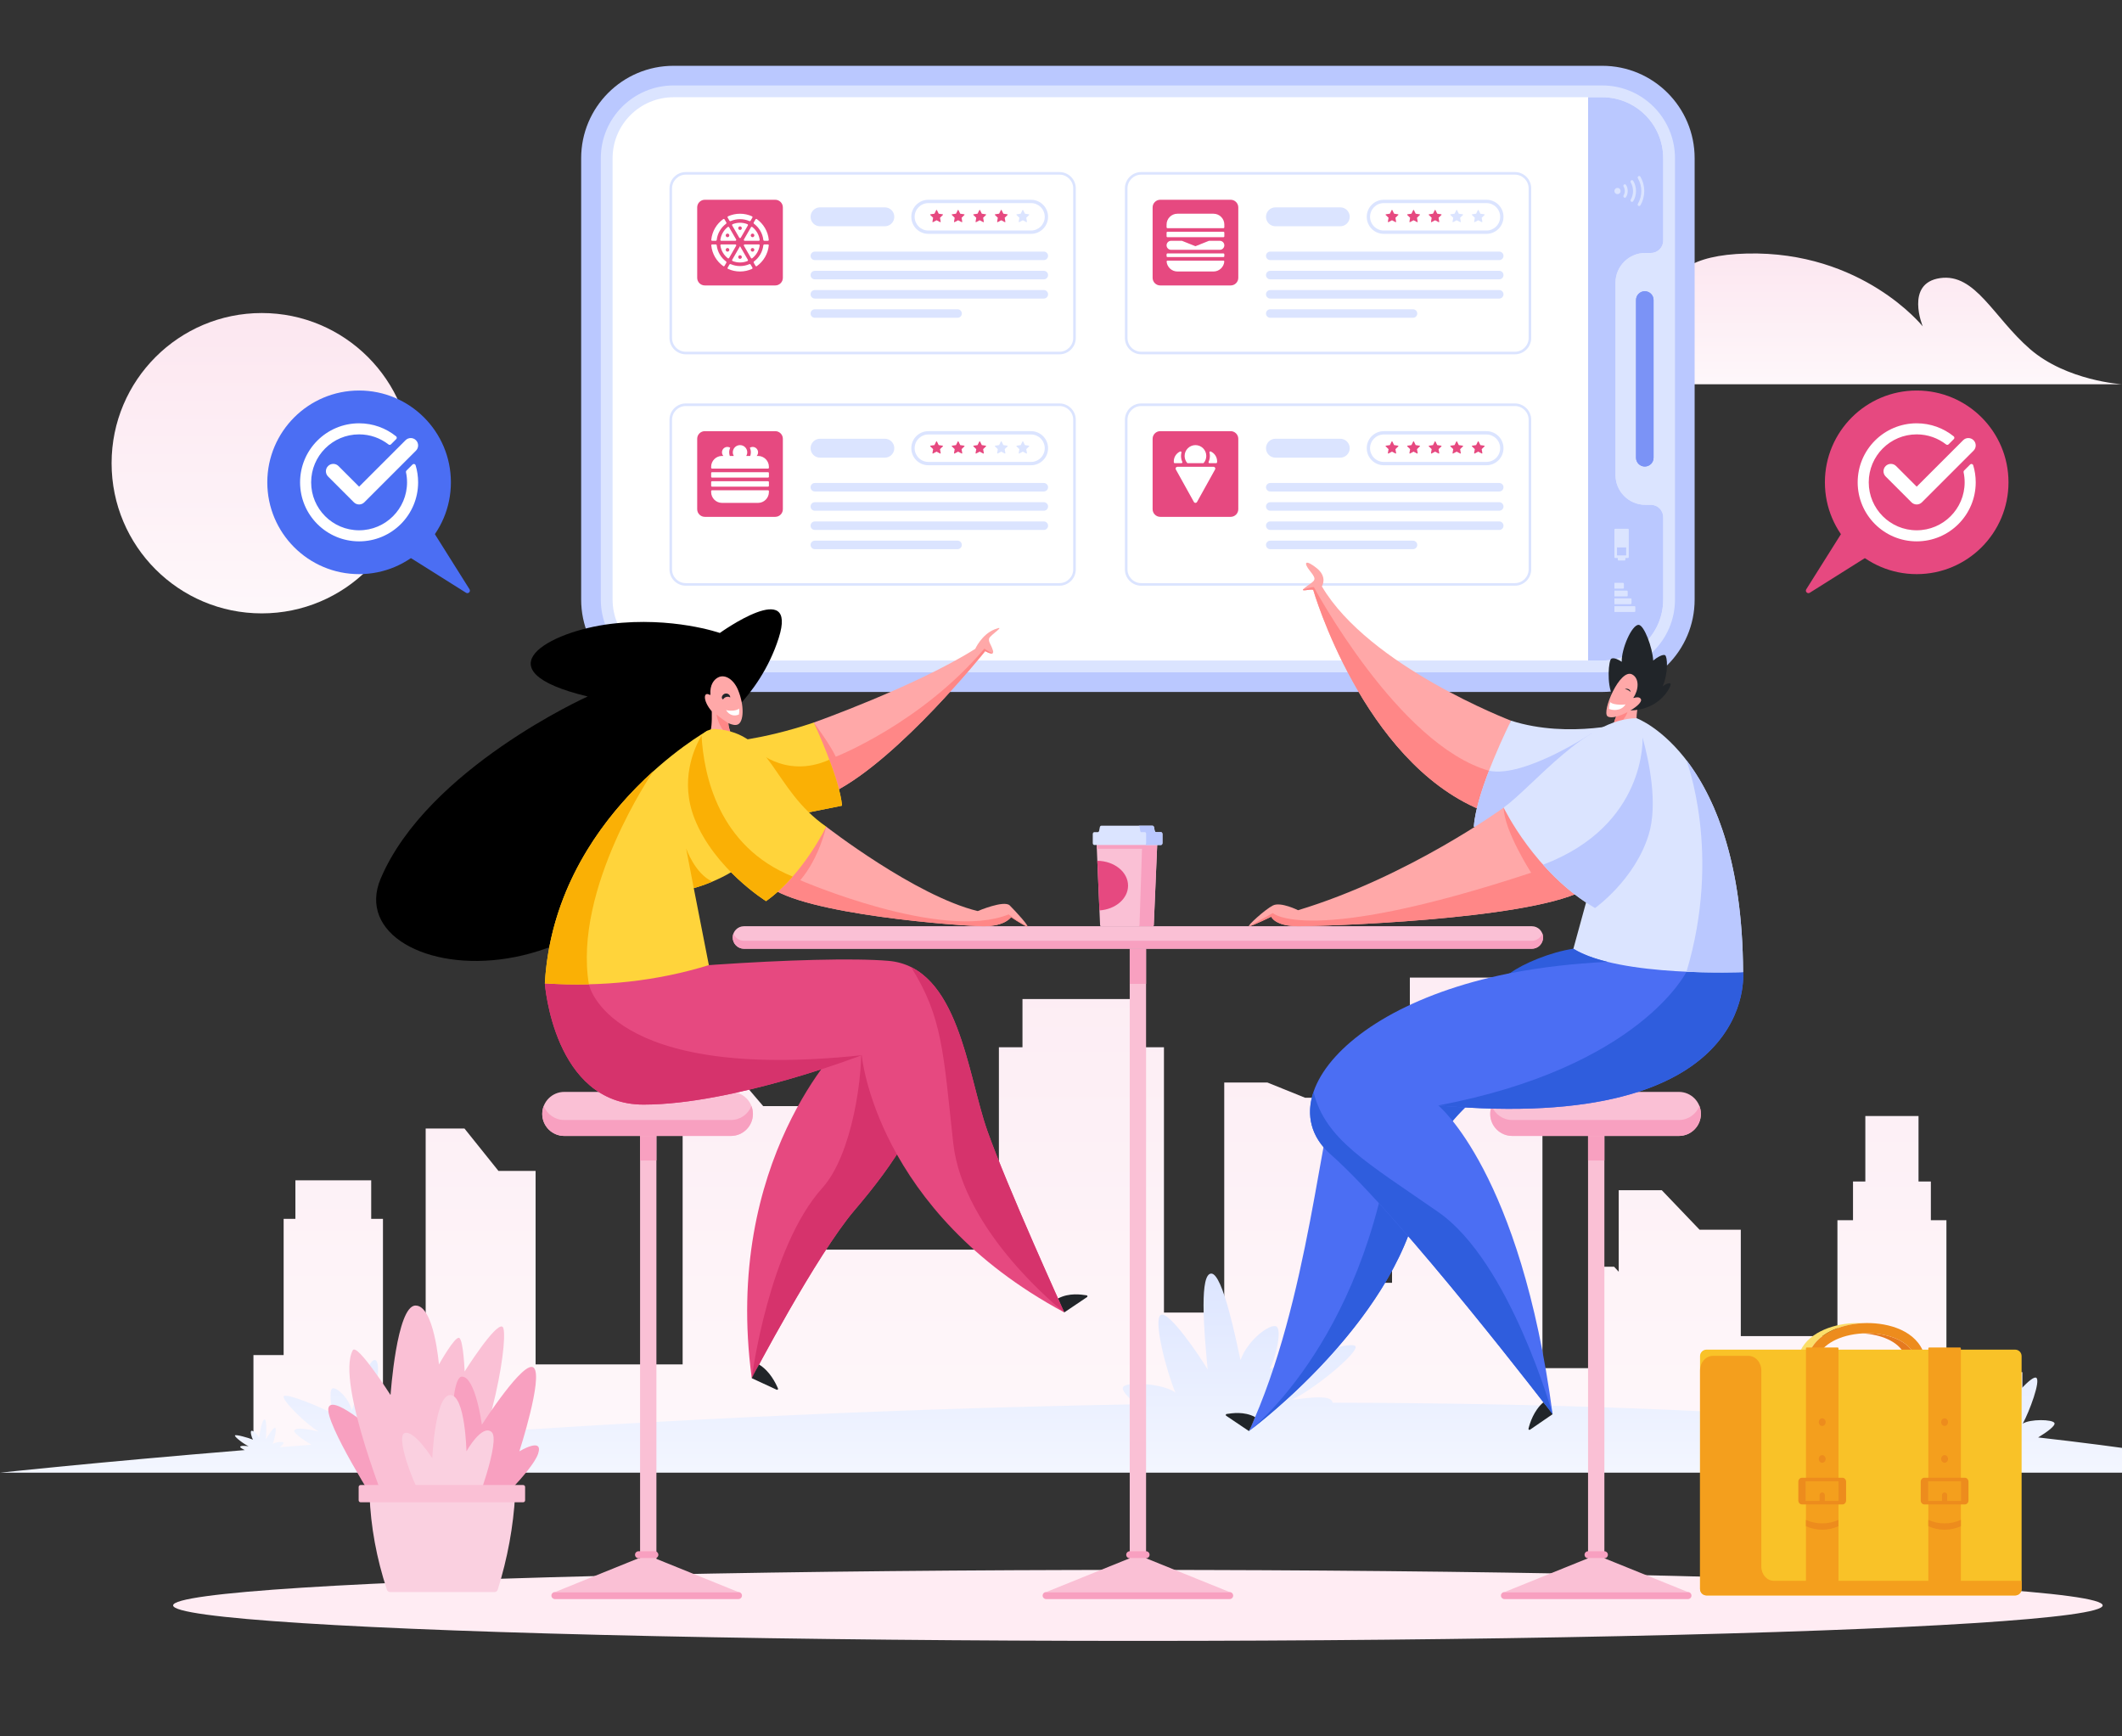 <?xml version="1.0" encoding="utf-8"?>
<!-- Generator: Adobe Illustrator 16.0.0, SVG Export Plug-In . SVG Version: 6.00 Build 0)  -->
<!DOCTYPE svg PUBLIC "-//W3C//DTD SVG 1.1//EN" "http://www.w3.org/Graphics/SVG/1.1/DTD/svg11.dtd">
<svg version="1.1" id="_x3C_Layer_x3E_" xmlns="http://www.w3.org/2000/svg" xmlns:xlink="http://www.w3.org/1999/xlink" x="0px"
	 y="0px" width="2178.763px" height="1782.569px" viewBox="0 0 2178.763 1782.569" enable-background="new 0 0 2178.763 1782.569"
	 xml:space="preserve">
<rect x="0" y="0" width="2178.763" height="1782.569" fill="#333333" stroke="none"/>
<g>
	<linearGradient id="SVGID_1_" gradientUnits="userSpaceOnUse" x1="1168.327" y1="643.962" x2="1168.341" y2="1837.881">
		<stop  offset="0" style="stop-color:#FCE5EF"/>
		<stop  offset="1" style="stop-color:#FFFFFF"/>
	</linearGradient>
	<polygon fill-rule="evenodd" clip-rule="evenodd" fill="url(#SVGID_1_)" points="1783.988,1490.627 1770.5,1490.627 
		1705.493,1490.627 1662.018,1490.627 1630.953,1490.627 1583.706,1490.627 1565.415,1490.627 1447.564,1490.627 1429.275,1490.627 
		1025.619,1490.627 825.764,1490.627 549.927,1490.627 483.017,1490.627 444.915,1490.627 437.052,1490.627 393.203,1490.627 
		291.223,1490.627 260.227,1490.627 260.227,1391.161 291.223,1391.161 291.223,1251.293 303.297,1251.293 303.297,1211.716 
		381.129,1211.716 381.129,1251.293 393.203,1251.293 393.203,1441.342 437.052,1441.342 437.052,1202.27 437.052,1202.104 
		437.052,1158.581 476.897,1158.581 511.792,1202.104 549.927,1202.104 549.927,1400.762 700.895,1400.762 700.895,1090.357 
		744.972,1090.357 783.58,1135.549 825.764,1135.549 825.764,1282.909 1025.619,1282.909 1025.619,1075.144 1049.827,1075.144 
		1049.827,1025.644 1170.882,1025.644 1170.882,1075.144 1195.089,1075.144 1195.089,1347.54 1256.988,1347.54 1256.988,1111.317 
		1301.232,1111.317 1339.986,1126.961 1382.335,1126.961 1382.335,1316.957 1429.275,1316.957 1429.275,1072.736 1447.564,1072.736 
		1447.564,1003.619 1565.415,1003.619 1565.415,1072.736 1583.706,1072.736 1583.706,1404.563 1630.953,1404.563 1630.953,1325.481 
		1630.953,1325.385 1630.953,1300.457 1657.264,1300.457 1662.018,1305.597 1662.018,1221.933 1706.262,1221.933 1745.016,1262.436 
		1787.365,1262.436 1787.365,1371.669 1886.582,1371.669 1886.582,1252.68 1902.572,1252.68 1902.572,1212.958 1915.232,1212.958 
		1915.232,1145.744 1969.84,1145.744 1969.84,1212.958 1982.511,1212.958 1982.511,1252.68 1998.491,1252.68 1998.491,1399.328 
		2016.491,1408.681 2076.447,1408.681 2076.447,1490.627 1998.491,1490.627 1886.582,1490.627 1787.365,1490.627 	"/>
	<linearGradient id="SVGID_2_" gradientUnits="userSpaceOnUse" x1="1168.336" y1="1293.947" x2="1168.337" y2="1618.931">
		<stop  offset="0" style="stop-color:#DBE4FF"/>
		<stop  offset="1" style="stop-color:#FFFFFF"/>
	</linearGradient>
	<path fill-rule="evenodd" clip-rule="evenodd" fill="url(#SVGID_2_)" d="M2336.673,1511.907
		c-76.691-14.569-158.537-26.512-243.984-36.183c9.618-5.868,17.977-12.144,16.713-14.812c-1.859-3.922-25.246-4.197-32.548,0.657
		c6.985-12.754,18.522-43.944,13.936-47.072c-4.586-3.127-26.148,22.762-32.302,31.139c5.394-26.58,10.975-58.617,3.862-59.222
		c-7.113-0.605-19.633,40.083-23.481,51.735c-3.195-12.934-15.992-24.289-19.947-22.571c-3.954,1.718-1.394,20.758,1.414,26.472
		c-13.22-7.283-48.715-21.936-51.346-18.395c-2.634,3.54,23.396,29.367,35.902,36.248c-13.675-2.874-22.785-4.608-25.188-1.114
		c-0.717,1.044,1.392,3.333,4.819,6.038c-196.548-17.495-407.792-24.439-616.549-24.761c0.179-0.503,0.194-0.951-0.012-1.324
		c-3.374-6.115-18.73-4.525-41.832-1.697c21.854-9.618,69.304-48.658,65.558-54.881c-3.746-6.224-64.933,13.013-88.034,23.198
		c5.619-9.053,13.111-40.173,6.867-43.567c-6.244-3.394-29.344,13.579-36.837,34.515c-4.37-19.804-18.106-88.83-29.97-88.83
		c-11.862,0-8.116,53.75-3.745,98.447c-8.742-14.711-39.96-60.539-48.076-56.013s5.619,57.71,14.984,79.776
		c-11.239-9.053-49.949-11.882-53.695-5.659c-1.838,3.054,4.3,9.927,13.458,17.67c-273.5,4.729-532.708,18.946-737.023,33.361
		c1.82-1.822,2.724-3.348,2.246-4.355c-1.86-3.923-25.247-4.199-32.547,0.655c6.984-12.754,18.521-43.942,13.935-47.07
		c-4.585-3.127-26.148,22.762-32.302,31.136c5.394-26.577,10.975-58.616,3.863-59.22c-7.114-0.604-19.633,40.084-23.482,51.735
		c-3.193-12.935-15.993-24.288-19.947-22.571s-1.393,20.758,1.415,26.472c-13.22-7.282-48.714-21.936-51.348-18.395
		c-2.632,3.541,23.397,29.366,35.905,36.247c-13.677-2.872-22.787-4.607-25.189-1.113c-1.439,2.094,8.474,9.184,17.621,14.622
		c-11.062,0.86-21.89,1.715-32.481,2.561c2.484-2.073,4.37-4.049,3.882-4.801c-0.826-1.272-8.856-0.452-11.128,1.499
		c1.787-4.646,4.256-15.792,2.535-16.685c-1.722-0.894-7.88,8.827-9.591,11.938c0.583-9.324,0.971-20.525-1.498-20.454
		c-2.467,0.071-4.82,14.511-5.586,18.656c-1.71-4.311-6.64-7.702-7.914-6.958c-1.274,0.743,0.512,7.172,1.747,9.02
		c-4.88-1.98-17.748-5.613-18.481-4.297c-0.734,1.317,9.421,9.152,14.037,11.023c-4.826-0.449-8.032-0.689-8.689,0.603
		c-0.315,0.62,2.021,2.054,4.707,3.374C95.252,1501.542,0,1511.907,0,1511.907H2336.673z"/>
	<linearGradient id="SVGID_3_" gradientUnits="userSpaceOnUse" x1="1800.39" y1="247.824" x2="1800.391" y2="454.684">
		<stop  offset="0" style="stop-color:#FCE5EF"/>
		<stop  offset="1" style="stop-color:#FFFFFF"/>
	</linearGradient>
	<path fill-rule="evenodd" clip-rule="evenodd" fill="url(#SVGID_3_)" d="M1422.02,394.513h756.743c0,0-56.789-3.497-94.421-36.137
		c-37.634-32.64-56.106-78.102-92.37-72.856c-36.263,5.246-17.79,49.543-17.79,49.543s-61.935-77.63-180.634-74.778
		c-118.696,2.852-68.42,79.441-68.42,79.441s-43.873-33.283-84.013-12.365c-40.14,20.918-0.101,49.638,41.272,42.659
		C1682.388,370.019,1675.179,384.021,1422.02,394.513z"/>
	<g>
		<path fill-rule="evenodd" clip-rule="evenodd" fill="#BAC8FF" d="M596.708,615.513V162.426c0-52.395,42.475-94.87,94.87-94.87
			h953.519c52.396,0,94.871,42.475,94.871,94.87v453.087c0,52.396-42.476,94.87-94.871,94.87H691.578
			C639.182,710.383,596.708,667.908,596.708,615.513z"/>
		<path fill-rule="evenodd" clip-rule="evenodd" fill="#DBE4FF" d="M1719.797,615.513c0,41.19-33.511,74.701-74.701,74.701H691.577
			c-41.19,0-74.701-33.511-74.701-74.701V162.426c0-41.19,33.51-74.702,74.701-74.702h953.519c41.19,0,74.701,33.512,74.701,74.702
			V615.513z"/>
		<path fill-rule="evenodd" clip-rule="evenodd" fill="#FFFFFF" d="M1707.697,162.426v84.624c0,6.978-5.657,12.634-12.633,12.634
			h-5.73c-16.912,0-30.621,13.709-30.621,30.621v197.329c0,16.912,13.709,30.622,30.621,30.622h5.73
			c6.976,0,12.633,5.656,12.633,12.633v84.624c0,34.572-28.027,62.599-62.601,62.599H691.577c-34.573,0-62.599-28.027-62.599-62.599
			V162.426c0-34.573,28.026-62.6,62.599-62.6h953.519C1679.669,99.827,1707.697,127.854,1707.697,162.426z"/>
		<path fill-rule="evenodd" clip-rule="evenodd" fill="#7B93F6" d="M1697.792,307.998v161.944c0,4.968-4.028,8.997-8.998,8.997
			c-4.968,0-8.996-4.029-8.996-8.997V307.998c0-4.969,4.028-8.997,8.996-8.997C1693.763,299,1697.792,303.029,1697.792,307.998z"/>
		<path fill-rule="evenodd" clip-rule="evenodd" fill="#7B93F6" d="M1697.792,307.998v161.944c0,4.968-4.028,8.997-8.998,8.997
			c-4.968,0-8.996-4.029-8.996-8.997V307.998c0-4.969,4.028-8.997,8.996-8.997C1693.763,299,1697.792,303.029,1697.792,307.998z"/>
		<g>
			<path fill-rule="evenodd" clip-rule="evenodd" fill="#BAC8FF" d="M1645.096,99.827c34.573,0,62.601,28.027,62.601,62.6v84.624
				c0,6.978-5.657,12.634-12.633,12.634h-5.73c-16.912,0-30.621,13.709-30.621,30.621v197.329c0,16.912,13.709,30.622,30.621,30.622
				h5.73c6.976,0,12.633,5.656,12.633,12.633v84.624c0,34.572-28.027,62.599-62.601,62.599h-14.512V99.827H1645.096z"/>
		</g>
		<path fill-rule="evenodd" clip-rule="evenodd" fill="#DBE4FF" d="M1668.855,574.647v-1.783h2.709c0.422,0,0.764-0.342,0.764-0.765
			v-28.486c0-0.421-0.342-0.764-0.764-0.764h-13.201c-0.422,0-0.764,0.343-0.764,0.764v28.486c0,0.422,0.342,0.765,0.764,0.765h2.71
			v1.783c0,0.422,0.342,0.765,0.765,0.765h6.252C1668.512,575.412,1668.855,575.069,1668.855,574.647L1668.855,574.647z
			 M1660.25,569.866L1660.25,569.866v-7.887h9.426v7.887c0,0.191-0.155,0.346-0.347,0.346h-8.732
			C1660.406,570.212,1660.25,570.058,1660.25,569.866z"/>
		<g>
			<path fill-rule="evenodd" clip-rule="evenodd" fill="#DBE4FF" d="M1667.326,603.531v-4.354c0-0.435-0.352-0.787-0.786-0.787
				h-8.94v5.928h8.94C1666.974,604.318,1667.326,603.966,1667.326,603.531z"/>
			<path fill-rule="evenodd" clip-rule="evenodd" fill="#DBE4FF" d="M1671.248,611.498v-4.354c0-0.436-0.353-0.788-0.787-0.788
				h-12.861v5.929h12.861C1670.895,612.285,1671.248,611.933,1671.248,611.498z"/>
			<path fill-rule="evenodd" clip-rule="evenodd" fill="#DBE4FF" d="M1675.169,619.464v-4.354c0-0.436-0.353-0.788-0.788-0.788
				h-16.782v5.929h16.782C1674.817,620.252,1675.169,619.899,1675.169,619.464z"/>
			<path fill-rule="evenodd" clip-rule="evenodd" fill="#DBE4FF" d="M1679.09,627.431v-4.354c0-0.435-0.352-0.788-0.787-0.788
				h-20.704v5.929h20.704C1678.739,628.219,1679.09,627.866,1679.09,627.431z"/>
		</g>
		<g>
			<path fill-rule="evenodd" clip-rule="evenodd" fill="#DBE4FF" d="M1684.302,210.78c2.591-4.438,3.961-9.514,3.961-14.677
				c0-5.162-1.37-10.237-3.961-14.675c-0.424-0.726-1.355-0.97-2.08-0.547c-0.485,0.283-0.754,0.792-0.754,1.315
				c0,0.26,0.066,0.523,0.208,0.765c2.319,3.974,3.546,8.518,3.546,13.143c0,4.625-1.227,9.169-3.546,13.143
				c-0.424,0.725-0.18,1.656,0.546,2.08C1682.947,211.75,1683.878,211.505,1684.302,210.78z"/>
			<path fill-rule="evenodd" clip-rule="evenodd" fill="#DBE4FF" d="M1676.959,206.502c1.839-3.149,2.812-6.744,2.812-10.398
				c0-3.653-0.973-7.248-2.812-10.397c-0.423-0.725-1.355-0.97-2.08-0.546c-0.726,0.424-0.97,1.354-0.546,2.08
				c1.567,2.684,2.396,5.749,2.396,8.863c0,3.116-0.829,6.181-2.396,8.865c-0.141,0.241-0.207,0.505-0.207,0.766
				c0,0.522,0.27,1.031,0.753,1.314C1675.604,207.472,1676.537,207.227,1676.959,206.502z"/>
			<path fill-rule="evenodd" clip-rule="evenodd" fill="#DBE4FF" d="M1669.623,202.226c1.083-1.854,1.655-3.971,1.655-6.123
				c0-2.15-0.572-4.267-1.655-6.122c-0.424-0.725-1.354-0.97-2.08-0.546c-0.725,0.424-0.969,1.355-0.546,2.08
				c0.813,1.389,1.241,2.976,1.241,4.588c0,1.613-0.429,3.2-1.241,4.589c-0.142,0.241-0.207,0.505-0.207,0.766
				c0,0.522,0.27,1.031,0.753,1.314C1668.268,203.196,1669.199,202.952,1669.623,202.226z"/>
			<path fill-rule="evenodd" clip-rule="evenodd" fill="#DBE4FF" d="M1662.332,198.868c0.001-0.001,0.004-0.001,0.006-0.003
				c0.003,0,0.004-0.002,0.006-0.003c0.989-0.564,1.604-1.62,1.604-2.757c0-1.136-0.614-2.191-1.604-2.756
				c-0.002,0-0.003-0.002-0.006-0.003c-0.002-0.001-0.005-0.002-0.006-0.003c-0.045-0.026-0.093-0.048-0.139-0.068
				c-0.441-0.221-0.927-0.343-1.42-0.343c-1.703,0-3.094,1.349-3.167,3.034c-0.005,0.046-0.007,0.093-0.007,0.14
				c0,0.048,0.002,0.094,0.007,0.141c0.073,1.685,1.464,3.033,3.167,3.033c0.493,0,0.979-0.121,1.42-0.342
				C1662.239,198.915,1662.287,198.893,1662.332,198.868z"/>
		</g>
		<g>
			<g>
				<path fill-rule="evenodd" clip-rule="evenodd" fill="#DBE4FF" d="M704.109,176.637h383.734c9.194,0,16.717,7.524,16.717,16.718
					v153.676c0,9.195-7.523,16.718-16.717,16.718H704.109c-9.194,0-16.717-7.522-16.717-16.718V193.355
					C687.392,184.16,694.915,176.637,704.109,176.637L704.109,176.637z M1087.843,179.295H704.109c-3.864,0-7.378,1.583-9.928,4.132
					c-2.55,2.549-4.132,6.064-4.132,9.928v153.676c0,3.864,1.583,7.379,4.132,9.928c2.549,2.55,6.065,4.133,9.928,4.133h383.734
					c3.863,0,7.377-1.583,9.928-4.133c2.549-2.549,4.132-6.064,4.132-9.928V193.355c0-3.863-1.583-7.378-4.132-9.928
					C1095.221,180.878,1091.707,179.295,1087.843,179.295z"/>
			</g>
			<path fill-rule="evenodd" clip-rule="evenodd" fill="#E64980" d="M795.992,205.087h-72.336c-4.298,0-7.813,3.516-7.813,7.814
				v72.336c0,4.298,3.516,7.814,7.813,7.814h72.336c4.298,0,7.814-3.517,7.814-7.814v-72.336
				C803.806,208.603,800.29,205.087,795.992,205.087z"/>
			<path fill-rule="evenodd" clip-rule="evenodd" fill="#DBE4FF" d="M836.626,267.039c-2.414,0-4.371-1.957-4.371-4.372
				c0-2.412,1.957-4.369,4.371-4.369h235.114c2.415,0,4.37,1.957,4.37,4.369c0,2.415-1.956,4.372-4.37,4.372H836.626z"/>
			<path fill-rule="evenodd" clip-rule="evenodd" fill="#DBE4FF" d="M908.516,232.298h-66.549c-5.362,0-9.71-4.347-9.71-9.711
				c0-5.363,4.348-9.711,9.71-9.711h66.549c5.36,0,9.709,4.348,9.709,9.71C918.225,227.948,913.879,232.298,908.516,232.298z"/>
			<g>
				<path fill-rule="evenodd" clip-rule="evenodd" fill="#DBE4FF" d="M1058.612,240.086H953.189c-9.664,0-17.498-7.84-17.498-17.5
					c0-9.67,7.834-17.5,17.498-17.5h105.422c9.664,0,17.499,7.83,17.499,17.5C1076.111,232.247,1068.276,240.086,1058.612,240.086
					L1058.612,240.086z M953.189,236.665h105.422c3.887,0,7.406-1.577,9.953-4.124c2.548-2.548,4.124-6.068,4.124-9.954
					c0-3.889-1.575-7.409-4.122-9.955c-2.547-2.547-6.067-4.123-9.956-4.123H953.189c-3.888,0-7.408,1.576-9.955,4.123
					c-2.546,2.546-4.121,6.066-4.121,9.956c0,3.886,1.576,7.406,4.124,9.954C945.784,235.088,949.303,236.665,953.189,236.665z"/>
			</g>
			<path fill-rule="evenodd" clip-rule="evenodd" fill="#E64980" d="M961.975,215.689l1.833,3.714l4.1,0.598
				c0.151,0.022,0.269,0.121,0.316,0.266c0.046,0.145,0.01,0.294-0.1,0.4l-2.967,2.891l0.701,4.085
				c0.026,0.15-0.033,0.292-0.156,0.383c-0.124,0.089-0.277,0.101-0.412,0.029l-3.667-1.929l-3.667,1.929
				c-0.135,0.071-0.288,0.06-0.412-0.029c-0.123-0.09-0.181-0.232-0.155-0.383l0.701-4.085l-2.967-2.89
				c-0.109-0.106-0.146-0.256-0.1-0.401c0.047-0.146,0.165-0.244,0.316-0.266l4.101-0.598l1.833-3.714
				c0.067-0.137,0.198-0.219,0.35-0.218C961.777,215.471,961.908,215.552,961.975,215.689z"/>
			<path fill-rule="evenodd" clip-rule="evenodd" fill="#E64980" d="M984.114,215.689l1.833,3.714l4.101,0.598
				c0.151,0.022,0.268,0.121,0.316,0.266c0.047,0.145,0.01,0.294-0.1,0.4l-2.966,2.891l0.699,4.085
				c0.026,0.15-0.032,0.292-0.155,0.383c-0.124,0.089-0.277,0.101-0.413,0.029l-3.666-1.929l-3.667,1.929
				c-0.135,0.071-0.288,0.06-0.412-0.029c-0.123-0.09-0.181-0.232-0.155-0.383l0.701-4.085l-2.968-2.89
				c-0.109-0.106-0.146-0.256-0.099-0.401c0.047-0.146,0.165-0.244,0.315-0.266l4.101-0.598l1.832-3.714
				c0.068-0.137,0.199-0.219,0.352-0.218C983.916,215.471,984.046,215.552,984.114,215.689z"/>
			<path fill-rule="evenodd" clip-rule="evenodd" fill="#E64980" d="M1006.252,215.689l1.832,3.714l4.101,0.598
				c0.151,0.022,0.268,0.121,0.315,0.266c0.047,0.145,0.01,0.294-0.099,0.4l-2.968,2.891l0.701,4.085
				c0.026,0.15-0.033,0.292-0.156,0.383c-0.123,0.089-0.276,0.101-0.411,0.029l-3.667-1.929l-3.667,1.929
				c-0.134,0.071-0.288,0.06-0.412-0.029c-0.123-0.09-0.181-0.232-0.156-0.383l0.702-4.085l-2.967-2.89
				c-0.11-0.106-0.146-0.256-0.099-0.401c0.047-0.146,0.165-0.244,0.315-0.266l4.1-0.598l1.833-3.714
				c0.067-0.137,0.198-0.219,0.351-0.218C1006.053,215.471,1006.184,215.552,1006.252,215.689z"/>
			<path fill-rule="evenodd" clip-rule="evenodd" fill="#E64980" d="M1028.39,215.689l1.833,3.714l4.1,0.598
				c0.151,0.022,0.269,0.121,0.315,0.266c0.047,0.145,0.01,0.294-0.1,0.4l-2.966,2.891l0.699,4.085
				c0.026,0.15-0.032,0.292-0.156,0.383c-0.123,0.089-0.276,0.101-0.412,0.029l-3.666-1.929l-3.667,1.929
				c-0.136,0.071-0.29,0.06-0.413-0.029c-0.124-0.09-0.181-0.232-0.155-0.383l0.701-4.085l-2.967-2.89
				c-0.109-0.106-0.146-0.256-0.099-0.401c0.047-0.146,0.165-0.244,0.316-0.266l4.101-0.598l1.833-3.714
				c0.068-0.137,0.199-0.219,0.352-0.218C1028.192,215.471,1028.323,215.552,1028.39,215.689z"/>
			<path fill-rule="evenodd" clip-rule="evenodd" fill="#DBE4FF" d="M1050.528,215.689l1.833,3.714l4.101,0.598
				c0.15,0.022,0.268,0.121,0.315,0.266c0.047,0.145,0.01,0.294-0.099,0.4l-2.967,2.891l0.701,4.085
				c0.025,0.15-0.033,0.292-0.156,0.383c-0.124,0.089-0.276,0.101-0.411,0.029l-3.667-1.929l-3.667,1.929
				c-0.134,0.071-0.288,0.06-0.411-0.029c-0.123-0.09-0.182-0.232-0.156-0.383l0.701-4.085l-2.967-2.89
				c-0.11-0.106-0.146-0.256-0.1-0.401c0.048-0.146,0.166-0.244,0.316-0.266l4.101-0.598l1.833-3.714
				c0.067-0.137,0.198-0.219,0.351-0.218C1050.33,215.471,1050.46,215.552,1050.528,215.689z"/>
			<path fill-rule="evenodd" clip-rule="evenodd" fill="#DBE4FF" d="M836.626,286.774c-2.414,0-4.371-1.956-4.371-4.371
				c0-2.413,1.957-4.37,4.371-4.37h235.114c2.415,0,4.37,1.957,4.37,4.37c0,2.415-1.956,4.371-4.37,4.371H836.626z"/>
			<path fill-rule="evenodd" clip-rule="evenodd" fill="#DBE4FF" d="M836.626,306.51c-2.414,0-4.371-1.956-4.371-4.371
				c0-2.412,1.957-4.369,4.371-4.369h235.114c2.415,0,4.37,1.957,4.37,4.369c0,2.415-1.956,4.371-4.37,4.371H836.626z"/>
			<path fill-rule="evenodd" clip-rule="evenodd" fill="#DBE4FF" d="M983.189,326.247H836.626c-2.414,0-4.371-1.957-4.371-4.371
				c0-2.413,1.957-4.37,4.371-4.37h146.563c2.414,0,4.37,1.957,4.37,4.37C987.559,324.29,985.603,326.247,983.189,326.247z"/>
			<path fill-rule="evenodd" clip-rule="evenodd" fill="#FFFFFF" d="M759.824,219.415c-4.382,0-8.542,0.952-12.283,2.658
				c-0.247,0.113-0.416,0.303-0.498,0.561s-0.056,0.511,0.08,0.746l1.863,3.227c0.238,0.411,0.74,0.575,1.175,0.385
				c2.958-1.296,6.226-2.017,9.664-2.017c3.436,0,6.705,0.72,9.663,2.017c0.435,0.19,0.938,0.026,1.175-0.385l0.271-0.472
				l1.591-2.755c0.136-0.235,0.163-0.488,0.08-0.746c-0.082-0.258-0.251-0.448-0.498-0.561
				C768.364,220.367,764.205,219.415,759.824,219.415L759.824,219.415z M742.586,224.938c-6.786,4.855-11.438,12.502-12.279,21.262
				c-0.026,0.269,0.055,0.511,0.237,0.711c0.182,0.201,0.415,0.304,0.686,0.304h3.726c0.475,0,0.869-0.353,0.921-0.825
				c0.758-6.851,4.389-12.837,9.662-16.725c0.382-0.281,0.489-0.799,0.253-1.209l-1.864-3.228c-0.135-0.234-0.342-0.385-0.606-0.442
				C743.057,224.729,742.808,224.781,742.586,224.938L742.586,224.938z M730.309,251.938c0.841,8.76,5.494,16.406,12.279,21.261
				c0.22,0.158,0.471,0.209,0.735,0.152c0.265-0.057,0.471-0.208,0.606-0.442l1.864-3.228c0.237-0.411,0.128-0.928-0.253-1.209
				c-5.273-3.889-8.904-9.873-9.663-16.726c-0.052-0.471-0.446-0.824-0.921-0.824h-3.725c-0.271,0-0.504,0.103-0.686,0.303
				C730.364,251.427,730.283,251.668,730.309,251.938L730.309,251.938z M747.541,276.066c3.742,1.707,7.901,2.657,12.284,2.657
				c4.381,0,8.541-0.951,12.283-2.657c0.247-0.112,0.416-0.303,0.498-0.561c0.083-0.257,0.056-0.511-0.08-0.746l-1.863-3.228
				c-0.237-0.411-0.74-0.576-1.174-0.385c-2.958,1.297-6.227,2.017-9.663,2.017c-3.438,0-6.706-0.72-9.663-2.017
				c-0.435-0.191-0.938-0.025-1.175,0.385l-1.864,3.228c-0.135,0.235-0.163,0.488-0.08,0.746
				C747.125,275.763,747.294,275.954,747.541,276.066L747.541,276.066z M777.061,273.199c6.785-4.856,11.437-12.501,12.278-21.261
				c0.026-0.27-0.054-0.511-0.237-0.712s-0.416-0.303-0.686-0.303h-3.724c-0.475,0-0.869,0.353-0.921,0.824
				c-0.758,6.853-4.389,12.837-9.663,16.726c-0.381,0.281-0.489,0.798-0.252,1.209l1.864,3.228c0.135,0.234,0.341,0.385,0.606,0.442
				C776.59,273.408,776.84,273.357,777.061,273.199L777.061,273.199z M789.341,246.201c-0.841-8.76-5.494-16.407-12.28-21.262
				c-0.22-0.157-0.47-0.209-0.735-0.152c-0.265,0.057-0.471,0.208-0.606,0.442l-1.854,3.21l-0.011,0.018
				c-0.237,0.411-0.128,0.928,0.252,1.209c5.274,3.888,8.905,9.874,9.663,16.725c0.052,0.472,0.446,0.825,0.921,0.825h3.727
				c0.271,0,0.504-0.104,0.686-0.304C789.286,246.711,789.367,246.47,789.341,246.201L789.341,246.201z M759.824,228.682
				c-2.678,0-5.235,0.518-7.577,1.457c-0.259,0.103-0.441,0.294-0.532,0.557c-0.091,0.264-0.066,0.525,0.074,0.767l7.232,12.527
				c0.171,0.295,0.463,0.464,0.803,0.464c0.339,0,0.632-0.169,0.802-0.464l7.232-12.527c0.139-0.241,0.164-0.503,0.073-0.767
				c-0.091-0.262-0.272-0.454-0.531-0.557C765.059,229.199,762.502,228.682,759.824,228.682L759.824,228.682z M747.218,233.046
				c0.22-0.173,0.476-0.234,0.749-0.183c0.274,0.053,0.489,0.206,0.628,0.447l7.225,12.516c0.17,0.295,0.17,0.632,0,0.927
				c-0.17,0.295-0.462,0.463-0.802,0.463H740.56c-0.277,0-0.517-0.109-0.699-0.32c-0.183-0.21-0.257-0.462-0.217-0.738
				C740.402,240.855,743.201,236.211,747.218,233.046L747.218,233.046z M739.645,251.98c-0.04-0.275,0.034-0.528,0.217-0.738
				c0.182-0.21,0.421-0.319,0.7-0.319h14.456c0.34,0,0.632,0.169,0.802,0.463c0.17,0.295,0.17,0.632,0,0.927l-7.225,12.514
				c-0.14,0.242-0.354,0.395-0.628,0.447c-0.273,0.052-0.529-0.009-0.748-0.182C743.202,261.926,740.403,257.283,739.645,251.98
				L739.645,251.98z M752.246,268.001c2.343,0.938,4.9,1.456,7.578,1.456c2.678,0,5.235-0.517,7.577-1.456
				c0.258-0.104,0.44-0.294,0.531-0.558c0.091-0.263,0.066-0.525-0.073-0.766l-8.035-13.917l0,0l-8.035,13.917
				c-0.14,0.241-0.165,0.503-0.074,0.766C751.807,267.707,751.988,267.897,752.246,268.001L752.246,268.001z M772.428,265.092
				c-0.219,0.173-0.475,0.234-0.749,0.182c-0.273-0.053-0.488-0.205-0.627-0.447l-7.226-12.514c-0.169-0.294-0.169-0.632,0-0.927
				c0.171-0.294,0.463-0.463,0.803-0.463h14.456c0.278,0,0.518,0.109,0.701,0.319c0.182,0.21,0.256,0.463,0.217,0.738
				C779.245,257.283,776.446,261.926,772.428,265.092L772.428,265.092z M780.004,246.158c0.04,0.275-0.035,0.528-0.217,0.738
				c-0.182,0.21-0.422,0.32-0.7,0.32H764.63c-0.34,0-0.632-0.168-0.803-0.463c-0.169-0.295-0.169-0.631,0-0.927l7.227-12.516
				c0.139-0.241,0.354-0.394,0.628-0.447c0.273-0.052,0.529,0.01,0.748,0.182C776.448,236.21,779.247,240.855,780.004,246.158
				L780.004,246.158z M759.824,232.389c1.023,0,1.853,0.83,1.853,1.853s-0.83,1.853-1.853,1.853c-1.024,0-1.853-0.83-1.853-1.853
				S758.8,232.389,759.824,232.389L759.824,232.389z M774.27,240.729c0.512,0.886,0.208,2.02-0.678,2.532
				c-0.886,0.512-2.021,0.208-2.532-0.678c-0.512-0.887-0.208-2.02,0.679-2.532C772.625,239.539,773.758,239.843,774.27,240.729
				L774.27,240.729z M774.27,257.409c-0.512,0.887-1.645,1.19-2.531,0.678c-0.887-0.511-1.191-1.645-0.679-2.531
				c0.511-0.887,1.646-1.191,2.532-0.679S774.782,256.523,774.27,257.409L774.27,257.409z M759.824,265.75
				c-1.024,0-1.853-0.83-1.853-1.854c0-1.023,0.829-1.854,1.853-1.854c1.023,0,1.853,0.83,1.853,1.854
				C761.677,264.92,760.847,265.75,759.824,265.75L759.824,265.75z M745.378,257.409c-0.512-0.886-0.209-2.02,0.678-2.532
				c0.887-0.512,2.02-0.208,2.532,0.679c0.512,0.886,0.208,2.02-0.678,2.532S745.89,258.296,745.378,257.409L745.378,257.409z
				 M745.378,240.729c0.512-0.886,1.646-1.19,2.532-0.679c0.886,0.512,1.19,1.646,0.678,2.532c-0.512,0.886-1.645,1.19-2.532,0.678
				C745.169,242.749,744.867,241.615,745.378,240.729z"/>
			<g>
				<path fill-rule="evenodd" clip-rule="evenodd" fill="#DBE4FF" d="M704.109,414.19h383.734c9.194,0,16.717,7.523,16.717,16.717
					v153.677c0,9.194-7.523,16.717-16.717,16.717H704.109c-9.194,0-16.717-7.522-16.717-16.717V430.907
					C687.392,421.713,694.915,414.19,704.109,414.19L704.109,414.19z M1087.843,416.847H704.109c-3.864,0-7.378,1.583-9.928,4.132
					c-2.55,2.549-4.132,6.064-4.132,9.928v153.677c0,3.863,1.583,7.378,4.132,9.927c2.549,2.55,6.065,4.133,9.928,4.133h383.734
					c3.863,0,7.377-1.583,9.928-4.133c2.549-2.549,4.132-6.064,4.132-9.927V430.907c0-3.863-1.583-7.378-4.132-9.927
					C1095.221,418.43,1091.707,416.847,1087.843,416.847z"/>
			</g>
			<path fill-rule="evenodd" clip-rule="evenodd" fill="#E64980" d="M795.992,442.639h-72.336c-4.298,0-7.813,3.517-7.813,7.814
				v72.336c0,4.298,3.516,7.815,7.813,7.815h72.336c4.298,0,7.814-3.517,7.814-7.815v-72.336
				C803.806,446.156,800.29,442.639,795.992,442.639z"/>
			<path fill-rule="evenodd" clip-rule="evenodd" fill="#DBE4FF" d="M836.626,504.591c-2.414,0-4.371-1.957-4.371-4.372
				c0-2.412,1.957-4.369,4.371-4.369h235.114c2.415,0,4.37,1.957,4.37,4.369c0,2.415-1.956,4.372-4.37,4.372H836.626z"/>
			<path fill-rule="evenodd" clip-rule="evenodd" fill="#DBE4FF" d="M908.516,469.85h-66.549c-5.362,0-9.71-4.347-9.71-9.711
				c0-5.364,4.348-9.711,9.71-9.711h66.549c5.36,0,9.709,4.347,9.709,9.71C918.225,465.5,913.879,469.85,908.516,469.85z"/>
			<g>
				<path fill-rule="evenodd" clip-rule="evenodd" fill="#DBE4FF" d="M1058.612,477.639H953.189c-9.664,0-17.498-7.84-17.498-17.5
					c0-9.67,7.834-17.5,17.498-17.5h105.422c9.664,0,17.499,7.83,17.499,17.5C1076.111,469.799,1068.276,477.639,1058.612,477.639
					L1058.612,477.639z M953.189,474.217h105.422c3.887,0,7.406-1.577,9.953-4.125c2.548-2.547,4.124-6.068,4.124-9.954
					c0-3.889-1.576-7.409-4.122-9.955c-2.547-2.548-6.067-4.123-9.956-4.123H953.189c-3.888,0-7.408,1.575-9.955,4.123l-0.007-0.007
					c-2.542,2.546-4.114,6.067-4.114,9.962c0,3.886,1.576,7.406,4.124,9.954C945.784,472.641,949.303,474.217,953.189,474.217z"/>
			</g>
			<path fill-rule="evenodd" clip-rule="evenodd" fill="#E64980" d="M961.975,453.241l1.833,3.715l4.1,0.597
				c0.151,0.022,0.269,0.121,0.316,0.266c0.046,0.146,0.01,0.294-0.1,0.401l-2.967,2.89l0.701,4.085
				c0.026,0.15-0.033,0.292-0.156,0.382c-0.124,0.09-0.277,0.101-0.412,0.03l-3.667-1.929l-3.667,1.929
				c-0.135,0.071-0.288,0.06-0.412-0.03c-0.123-0.09-0.181-0.232-0.155-0.382l0.701-4.085l-2.967-2.89
				c-0.109-0.106-0.146-0.256-0.1-0.401c0.047-0.145,0.165-0.244,0.316-0.266l4.101-0.597l1.833-3.715
				c0.067-0.137,0.198-0.218,0.35-0.218C961.777,453.023,961.908,453.104,961.975,453.241z"/>
			<path fill-rule="evenodd" clip-rule="evenodd" fill="#E64980" d="M984.114,453.241l1.833,3.715l4.101,0.597
				c0.151,0.022,0.268,0.121,0.316,0.266c0.047,0.146,0.01,0.294-0.1,0.401l-2.966,2.89l0.699,4.085
				c0.026,0.15-0.032,0.292-0.155,0.382c-0.124,0.09-0.277,0.101-0.413,0.03l-3.666-1.929l-3.667,1.929
				c-0.135,0.071-0.288,0.06-0.412-0.03c-0.123-0.09-0.181-0.232-0.155-0.382l0.701-4.085l-2.968-2.89
				c-0.109-0.106-0.146-0.256-0.099-0.401c0.047-0.145,0.165-0.244,0.315-0.266l4.101-0.597l1.832-3.715
				c0.068-0.137,0.199-0.218,0.352-0.218C983.916,453.023,984.046,453.104,984.114,453.241z"/>
			<path fill-rule="evenodd" clip-rule="evenodd" fill="#E64980" d="M1006.252,453.241l1.832,3.715l4.101,0.597
				c0.151,0.022,0.268,0.121,0.315,0.266c0.047,0.146,0.01,0.294-0.099,0.401l-2.968,2.89l0.701,4.085
				c0.026,0.15-0.033,0.292-0.156,0.382c-0.123,0.09-0.276,0.101-0.411,0.03l-3.667-1.929l-3.667,1.929
				c-0.134,0.071-0.288,0.06-0.412-0.03c-0.123-0.09-0.181-0.232-0.156-0.382l0.702-4.085l-2.967-2.89
				c-0.11-0.106-0.146-0.256-0.099-0.401c0.047-0.145,0.165-0.244,0.315-0.266l4.1-0.597l1.833-3.715
				c0.067-0.137,0.198-0.218,0.351-0.218C1006.053,453.023,1006.184,453.104,1006.252,453.241z"/>
			<path fill-rule="evenodd" clip-rule="evenodd" fill="#DBE4FF" d="M1028.39,453.241l1.833,3.715l4.1,0.597
				c0.151,0.022,0.269,0.121,0.315,0.266c0.047,0.146,0.01,0.294-0.1,0.401l-2.966,2.89l0.699,4.085
				c0.026,0.15-0.032,0.292-0.156,0.382c-0.123,0.09-0.276,0.101-0.412,0.03l-3.666-1.929l-3.667,1.929
				c-0.136,0.071-0.29,0.06-0.413-0.03c-0.124-0.09-0.181-0.232-0.155-0.382l0.701-4.085l-2.967-2.89
				c-0.109-0.106-0.146-0.256-0.099-0.401c0.047-0.145,0.165-0.244,0.316-0.266l4.101-0.597l1.833-3.715
				c0.068-0.137,0.199-0.218,0.352-0.218C1028.192,453.023,1028.323,453.104,1028.39,453.241z"/>
			<path fill-rule="evenodd" clip-rule="evenodd" fill="#DBE4FF" d="M1050.528,453.241l1.833,3.715l4.101,0.597
				c0.15,0.022,0.268,0.121,0.315,0.266c0.047,0.146,0.01,0.294-0.099,0.401l-2.967,2.89l0.701,4.085
				c0.025,0.15-0.033,0.292-0.156,0.382c-0.124,0.09-0.276,0.101-0.411,0.03l-3.667-1.929l-3.667,1.929
				c-0.134,0.071-0.288,0.06-0.411-0.03c-0.123-0.09-0.182-0.232-0.156-0.382l0.701-4.085l-2.967-2.89
				c-0.11-0.106-0.146-0.256-0.1-0.401c0.048-0.145,0.166-0.244,0.316-0.266l4.101-0.597l1.833-3.715
				c0.067-0.137,0.198-0.218,0.351-0.218C1050.33,453.023,1050.46,453.104,1050.528,453.241z"/>
			<path fill-rule="evenodd" clip-rule="evenodd" fill="#DBE4FF" d="M836.626,524.327c-2.414,0-4.371-1.956-4.371-4.371
				c0-2.412,1.957-4.37,4.371-4.37h235.114c2.415,0,4.37,1.958,4.37,4.37c0,2.415-1.956,4.371-4.37,4.371H836.626z"/>
			<path fill-rule="evenodd" clip-rule="evenodd" fill="#DBE4FF" d="M836.626,544.063c-2.414,0-4.371-1.957-4.371-4.371
				c0-2.413,1.957-4.369,4.371-4.369h235.114c2.415,0,4.37,1.957,4.37,4.369c0,2.414-1.956,4.371-4.37,4.371H836.626z"/>
			<path fill-rule="evenodd" clip-rule="evenodd" fill="#DBE4FF" d="M983.189,563.799H836.626c-2.414,0-4.371-1.957-4.371-4.371
				c0-2.413,1.957-4.37,4.371-4.37h146.563c2.414,0,4.37,1.957,4.37,4.37C987.559,561.843,985.603,563.799,983.189,563.799z"/>
			<g>
				<path fill-rule="evenodd" clip-rule="evenodd" fill="#DBE4FF" d="M1171.718,176.637h383.734c9.194,0,16.717,7.524,16.717,16.718
					v153.676c0,9.195-7.522,16.718-16.717,16.718h-383.734c-9.193,0-16.717-7.522-16.717-16.718V193.355
					C1155.001,184.16,1162.524,176.637,1171.718,176.637L1171.718,176.637z M1555.453,179.295h-383.734
					c-3.863,0-7.378,1.583-9.928,4.132c-2.549,2.549-4.132,6.064-4.132,9.928v153.676c0,3.864,1.583,7.379,4.132,9.928
					c2.55,2.55,6.065,4.133,9.928,4.133h383.734c3.862,0,7.378-1.583,9.927-4.133c2.55-2.549,4.134-6.064,4.134-9.928V193.355
					c0-3.863-1.584-7.379-4.134-9.928C1562.831,180.878,1559.317,179.295,1555.453,179.295z"/>
			</g>
			<path fill-rule="evenodd" clip-rule="evenodd" fill="#E64980" d="M1263.601,205.087h-72.335c-4.298,0-7.815,3.516-7.815,7.814
				v72.336c0,4.298,3.518,7.814,7.815,7.814h72.335c4.298,0,7.814-3.517,7.814-7.814v-72.336
				C1271.416,208.603,1267.899,205.087,1263.601,205.087z"/>
			<path fill-rule="evenodd" clip-rule="evenodd" fill="#DBE4FF" d="M1304.236,267.039c-2.413,0-4.37-1.957-4.37-4.372
				c0-2.412,1.957-4.369,4.37-4.369h235.114c2.414,0,4.369,1.957,4.369,4.369c0,2.415-1.955,4.372-4.369,4.372H1304.236z"/>
			<path fill-rule="evenodd" clip-rule="evenodd" fill="#DBE4FF" d="M1376.125,232.298h-66.549c-5.364,0-9.711-4.347-9.711-9.711
				c0-5.363,4.347-9.711,9.711-9.711h66.549c5.36,0,9.708,4.348,9.708,9.71C1385.833,227.948,1381.49,232.298,1376.125,232.298z"/>
			<g>
				<path fill-rule="evenodd" clip-rule="evenodd" fill="#DBE4FF" d="M1526.222,240.086h-105.423c-9.665,0-17.499-7.84-17.499-17.5
					c0-9.67,7.834-17.5,17.499-17.5h105.423c9.663,0,17.497,7.83,17.497,17.5C1543.719,232.247,1535.885,240.086,1526.222,240.086
					L1526.222,240.086z M1420.799,236.665h105.423c3.887,0,7.405-1.577,9.952-4.124c2.548-2.548,4.125-6.068,4.125-9.954
					c0-3.889-1.576-7.409-4.122-9.955c-2.548-2.547-6.067-4.123-9.955-4.123h-105.423c-3.889,0-7.408,1.576-9.956,4.123
					c-2.545,2.546-4.121,6.066-4.121,9.956c0,3.886,1.577,7.406,4.124,9.954C1413.393,235.088,1416.913,236.665,1420.799,236.665z"
					/>
			</g>
			<path fill-rule="evenodd" clip-rule="evenodd" fill="#E64980" d="M1429.584,215.689l1.834,3.714l4.101,0.598
				c0.151,0.022,0.269,0.121,0.314,0.266c0.048,0.145,0.01,0.294-0.099,0.4l-2.967,2.891l0.7,4.085
				c0.026,0.15-0.032,0.292-0.155,0.383c-0.123,0.089-0.277,0.101-0.411,0.029l-3.667-1.929l-3.667,1.929
				c-0.136,0.071-0.288,0.06-0.413-0.029c-0.123-0.09-0.181-0.232-0.155-0.383l0.701-4.085l-2.968-2.89
				c-0.108-0.106-0.146-0.256-0.099-0.401c0.048-0.146,0.165-0.244,0.316-0.266l4.1-0.598l1.833-3.714
				c0.068-0.137,0.198-0.219,0.352-0.218C1429.387,215.471,1429.518,215.552,1429.584,215.689z"/>
			<path fill-rule="evenodd" clip-rule="evenodd" fill="#E64980" d="M1451.724,215.689l1.832,3.714l4.102,0.598
				c0.15,0.022,0.268,0.121,0.314,0.266c0.047,0.145,0.01,0.294-0.099,0.4l-2.968,2.891l0.701,4.085
				c0.025,0.15-0.033,0.292-0.156,0.383c-0.123,0.089-0.276,0.101-0.412,0.029l-3.667-1.929l-3.667,1.929
				c-0.134,0.071-0.287,0.06-0.411-0.029c-0.123-0.09-0.181-0.232-0.156-0.383l0.701-4.085l-2.967-2.89
				c-0.109-0.106-0.146-0.256-0.1-0.401c0.047-0.146,0.166-0.244,0.315-0.266l4.101-0.598l1.834-3.714
				c0.067-0.137,0.197-0.219,0.35-0.218C1451.525,215.471,1451.656,215.552,1451.724,215.689z"/>
			<path fill-rule="evenodd" clip-rule="evenodd" fill="#E64980" d="M1473.861,215.689l1.834,3.714l4.1,0.598
				c0.152,0.022,0.27,0.121,0.316,0.266c0.047,0.145,0.01,0.294-0.1,0.4l-2.967,2.891l0.701,4.085
				c0.024,0.15-0.033,0.292-0.156,0.383c-0.123,0.089-0.277,0.101-0.413,0.029l-3.665-1.929l-3.668,1.929
				c-0.135,0.071-0.288,0.06-0.411-0.029c-0.124-0.09-0.182-0.232-0.156-0.383l0.701-4.085l-2.967-2.89
				c-0.109-0.106-0.146-0.256-0.1-0.401c0.046-0.146,0.165-0.244,0.315-0.266l4.101-0.598l1.834-3.714
				c0.066-0.137,0.197-0.219,0.351-0.218C1473.664,215.471,1473.793,215.552,1473.861,215.689z"/>
			<path fill-rule="evenodd" clip-rule="evenodd" fill="#DBE4FF" d="M1496,215.689l1.832,3.714l4.101,0.598
				c0.151,0.022,0.269,0.121,0.316,0.266c0.048,0.145,0.01,0.294-0.099,0.4l-2.967,2.891l0.699,4.085
				c0.026,0.15-0.032,0.292-0.156,0.383c-0.123,0.089-0.275,0.101-0.411,0.029l-3.667-1.929l-3.667,1.929
				c-0.134,0.071-0.288,0.06-0.411-0.029c-0.123-0.09-0.182-0.232-0.155-0.383l0.701-4.085l-2.968-2.89
				c-0.11-0.106-0.146-0.256-0.099-0.401c0.046-0.146,0.163-0.244,0.314-0.266l4.102-0.598l1.833-3.714
				c0.066-0.137,0.198-0.219,0.35-0.218C1495.802,215.471,1495.931,215.552,1496,215.689z"/>
			<path fill-rule="evenodd" clip-rule="evenodd" fill="#DBE4FF" d="M1518.137,215.689l1.833,3.714l4.101,0.598
				c0.151,0.022,0.269,0.121,0.315,0.266c0.048,0.145,0.01,0.294-0.098,0.4l-2.968,2.891l0.699,4.085
				c0.027,0.15-0.031,0.292-0.155,0.383c-0.123,0.089-0.276,0.101-0.411,0.029l-3.667-1.929l-3.667,1.929
				c-0.134,0.071-0.288,0.06-0.411-0.029c-0.123-0.09-0.182-0.232-0.156-0.383l0.7-4.085l-2.967-2.89
				c-0.108-0.106-0.146-0.256-0.099-0.401c0.046-0.146,0.164-0.244,0.315-0.266l4.101-0.598l1.832-3.714
				c0.068-0.137,0.199-0.219,0.352-0.218C1517.939,215.471,1518.07,215.552,1518.137,215.689z"/>
			<path fill-rule="evenodd" clip-rule="evenodd" fill="#DBE4FF" d="M1304.236,286.774c-2.413,0-4.37-1.956-4.37-4.371
				c0-2.413,1.957-4.37,4.37-4.37h235.114c2.414,0,4.369,1.957,4.369,4.37c0,2.415-1.955,4.371-4.369,4.371H1304.236z"/>
			<path fill-rule="evenodd" clip-rule="evenodd" fill="#DBE4FF" d="M1304.236,306.51c-2.413,0-4.37-1.956-4.37-4.371
				c0-2.412,1.957-4.369,4.37-4.369h235.114c2.414,0,4.369,1.957,4.369,4.369c0,2.415-1.955,4.371-4.369,4.371H1304.236z"/>
			<path fill-rule="evenodd" clip-rule="evenodd" fill="#DBE4FF" d="M1450.799,326.247h-146.563c-2.413,0-4.37-1.957-4.37-4.371
				c0-2.413,1.957-4.37,4.37-4.37h146.563c2.413,0,4.369,1.957,4.369,4.37C1455.168,324.29,1453.212,326.247,1450.799,326.247z"/>
			<g>
				<path fill-rule="evenodd" clip-rule="evenodd" fill="#DBE4FF" d="M1171.718,414.19h383.734c9.194,0,16.717,7.523,16.717,16.717
					v153.677c0,9.194-7.522,16.717-16.717,16.717h-383.734c-9.193,0-16.717-7.522-16.717-16.717V430.907
					C1155.001,421.713,1162.524,414.19,1171.718,414.19L1171.718,414.19z M1555.453,416.847h-383.734
					c-3.863,0-7.378,1.583-9.928,4.132c-2.549,2.549-4.132,6.064-4.132,9.928v153.677c0,3.863,1.583,7.378,4.132,9.927
					c2.55,2.55,6.065,4.133,9.928,4.133h383.734c3.862,0,7.378-1.583,9.927-4.133c2.55-2.549,4.134-6.064,4.134-9.927V430.907
					c0-3.863-1.584-7.378-4.134-9.928C1562.831,418.43,1559.317,416.847,1555.453,416.847z"/>
			</g>
			<path fill-rule="evenodd" clip-rule="evenodd" fill="#E64980" d="M1263.601,442.639h-72.335c-4.298,0-7.815,3.517-7.815,7.814
				v72.336c0,4.298,3.518,7.815,7.815,7.815h72.335c4.298,0,7.814-3.517,7.814-7.815v-72.336
				C1271.416,446.156,1267.899,442.639,1263.601,442.639z"/>
			<path fill-rule="evenodd" clip-rule="evenodd" fill="#DBE4FF" d="M1304.236,504.591c-2.413,0-4.37-1.957-4.37-4.372
				c0-2.412,1.957-4.369,4.37-4.369h235.114c2.414,0,4.369,1.957,4.369,4.369c0,2.415-1.955,4.372-4.369,4.372H1304.236z"/>
			<path fill-rule="evenodd" clip-rule="evenodd" fill="#DBE4FF" d="M1376.125,469.85h-66.549c-5.364,0-9.711-4.347-9.711-9.711
				c0-5.364,4.347-9.711,9.711-9.711h66.549c5.36,0,9.708,4.347,9.708,9.71C1385.833,465.5,1381.49,469.85,1376.125,469.85z"/>
			<g>
				<path fill-rule="evenodd" clip-rule="evenodd" fill="#DBE4FF" d="M1526.222,477.639h-105.423c-9.665,0-17.499-7.84-17.499-17.5
					c0-9.67,7.834-17.5,17.499-17.5h105.423c9.663,0,17.497,7.83,17.497,17.5C1543.719,469.799,1535.885,477.639,1526.222,477.639
					L1526.222,477.639z M1420.799,474.217h105.423c3.887,0,7.404-1.577,9.952-4.125c2.548-2.547,4.125-6.068,4.125-9.954
					c0-3.889-1.576-7.409-4.122-9.955c-2.547-2.548-6.067-4.123-9.955-4.123h-105.423c-3.889,0-7.408,1.575-9.956,4.123
					l-0.006-0.007c-2.541,2.546-4.115,6.067-4.115,9.962c0,3.886,1.577,7.406,4.125,9.954
					C1413.393,472.641,1416.913,474.217,1420.799,474.217z"/>
			</g>
			<path fill-rule="evenodd" clip-rule="evenodd" fill="#E64980" d="M1429.584,453.241l1.834,3.715l4.101,0.597
				c0.151,0.022,0.269,0.121,0.314,0.266c0.048,0.146,0.01,0.294-0.099,0.401l-2.967,2.89l0.7,4.085
				c0.026,0.15-0.032,0.292-0.155,0.382c-0.123,0.09-0.277,0.101-0.411,0.03l-3.667-1.929l-3.667,1.929
				c-0.136,0.071-0.288,0.06-0.413-0.03c-0.123-0.09-0.181-0.232-0.155-0.382l0.701-4.085l-2.968-2.89
				c-0.108-0.106-0.146-0.256-0.099-0.401c0.048-0.145,0.165-0.244,0.316-0.266l4.1-0.597l1.833-3.715
				c0.068-0.137,0.198-0.218,0.352-0.218C1429.387,453.023,1429.518,453.104,1429.584,453.241z"/>
			<path fill-rule="evenodd" clip-rule="evenodd" fill="#E64980" d="M1451.724,453.241l1.832,3.715l4.102,0.597
				c0.15,0.022,0.268,0.121,0.314,0.266c0.047,0.146,0.01,0.294-0.099,0.401l-2.968,2.89l0.701,4.085
				c0.025,0.15-0.033,0.292-0.156,0.382c-0.123,0.09-0.276,0.101-0.412,0.03l-3.667-1.929l-3.667,1.929
				c-0.134,0.071-0.287,0.06-0.411-0.03c-0.123-0.09-0.181-0.232-0.156-0.382l0.701-4.085l-2.967-2.89
				c-0.109-0.106-0.146-0.256-0.1-0.401c0.047-0.145,0.166-0.244,0.315-0.266l4.101-0.597l1.834-3.715
				c0.067-0.137,0.197-0.218,0.35-0.218C1451.525,453.023,1451.656,453.104,1451.724,453.241z"/>
			<path fill-rule="evenodd" clip-rule="evenodd" fill="#E64980" d="M1473.861,453.241l1.834,3.715l4.1,0.597
				c0.152,0.022,0.27,0.121,0.316,0.266c0.047,0.146,0.01,0.294-0.1,0.401l-2.967,2.89l0.701,4.085
				c0.024,0.15-0.033,0.292-0.156,0.382c-0.123,0.09-0.277,0.101-0.413,0.03l-3.665-1.929l-3.668,1.929
				c-0.135,0.071-0.288,0.06-0.411-0.03c-0.124-0.09-0.182-0.232-0.156-0.382l0.701-4.085l-2.967-2.89
				c-0.109-0.106-0.146-0.256-0.1-0.401c0.046-0.145,0.165-0.244,0.315-0.266l4.101-0.597l1.834-3.715
				c0.066-0.137,0.197-0.218,0.351-0.218C1473.664,453.023,1473.793,453.104,1473.861,453.241z"/>
			<path fill-rule="evenodd" clip-rule="evenodd" fill="#E64980" d="M1496,453.241l1.832,3.715l4.101,0.597
				c0.151,0.022,0.269,0.121,0.316,0.266c0.048,0.146,0.01,0.294-0.099,0.401l-2.967,2.89l0.699,4.085
				c0.026,0.15-0.032,0.292-0.156,0.382c-0.123,0.09-0.275,0.101-0.411,0.03l-3.667-1.929l-3.667,1.929
				c-0.134,0.071-0.288,0.06-0.411-0.03c-0.123-0.09-0.182-0.232-0.155-0.382l0.701-4.085l-2.968-2.89
				c-0.11-0.106-0.146-0.256-0.099-0.401c0.046-0.145,0.163-0.244,0.314-0.266l4.102-0.597l1.833-3.715
				c0.066-0.137,0.198-0.218,0.35-0.218C1495.802,453.023,1495.931,453.104,1496,453.241z"/>
			<path fill-rule="evenodd" clip-rule="evenodd" fill="#E64980" d="M1518.137,453.241l1.833,3.715l4.101,0.597
				c0.151,0.022,0.269,0.121,0.315,0.266c0.048,0.146,0.01,0.294-0.098,0.401l-2.968,2.89l0.699,4.085
				c0.027,0.15-0.031,0.292-0.155,0.382c-0.123,0.09-0.276,0.101-0.411,0.03l-3.667-1.929l-3.667,1.929
				c-0.134,0.071-0.288,0.06-0.411-0.03c-0.123-0.09-0.182-0.232-0.156-0.382l0.7-4.085l-2.967-2.89
				c-0.108-0.106-0.146-0.256-0.099-0.401c0.046-0.145,0.164-0.244,0.315-0.266l4.101-0.597l1.832-3.715
				c0.068-0.137,0.199-0.218,0.352-0.218C1517.939,453.023,1518.07,453.104,1518.137,453.241z"/>
			<path fill-rule="evenodd" clip-rule="evenodd" fill="#DBE4FF" d="M1304.236,524.327c-2.413,0-4.37-1.956-4.37-4.371
				c0-2.412,1.957-4.37,4.37-4.37h235.114c2.414,0,4.369,1.958,4.369,4.37c0,2.415-1.955,4.371-4.369,4.371H1304.236z"/>
			<path fill-rule="evenodd" clip-rule="evenodd" fill="#DBE4FF" d="M1304.236,544.063c-2.413,0-4.37-1.957-4.37-4.371
				c0-2.413,1.957-4.369,4.37-4.369h235.114c2.414,0,4.369,1.957,4.369,4.369c0,2.414-1.955,4.371-4.369,4.371H1304.236z"/>
			<path fill-rule="evenodd" clip-rule="evenodd" fill="#DBE4FF" d="M1450.799,563.799h-146.563c-2.413,0-4.37-1.957-4.37-4.371
				c0-2.413,1.957-4.37,4.37-4.37h146.563c2.413,0,4.369,1.957,4.369,4.37C1455.168,561.843,1453.212,563.799,1450.799,563.799z"/>
			<path fill-rule="evenodd" clip-rule="evenodd" fill="#FFFFFF" d="M1208.899,278.723h37.067c5.775,0,10.561-4.462,11.074-10.11
				c0.025-0.269-0.056-0.509-0.237-0.708s-0.415-0.303-0.686-0.303h-57.37c-0.27,0-0.502,0.104-0.685,0.303
				c-0.181,0.199-0.263,0.439-0.238,0.708C1198.339,274.261,1203.124,278.723,1208.899,278.723L1208.899,278.723z M1202.412,247.216
				h10.943c0.123,0,0.229,0.021,0.344,0.066l13.39,5.356c0.229,0.092,0.459,0.092,0.688,0l13.392-5.356
				c0.114-0.045,0.22-0.066,0.344-0.066h10.941c2.549,0,4.634,2.085,4.634,4.634c0,2.548-2.085,4.633-4.634,4.633h-50.042
				c-2.547,0-4.632-2.085-4.632-4.633C1197.78,249.301,1199.865,247.216,1202.412,247.216L1202.412,247.216z M1198.706,260.189
				h57.455c0.511,0,0.927,0.417,0.927,0.926v1.854c0,0.51-0.416,0.926-0.927,0.926h-57.455c-0.511,0-0.926-0.416-0.926-0.926v-1.854
				C1197.78,260.606,1198.195,260.189,1198.706,260.189L1198.706,260.189z M1198.706,237.949h57.455
				c0.511,0,0.927,0.417,0.927,0.927v3.707c0,0.51-0.416,0.927-0.927,0.927h-57.455c-0.511,0-0.926-0.417-0.926-0.927v-3.707
				C1197.78,238.365,1198.195,237.949,1198.706,237.949L1198.706,237.949z M1208.899,219.415h37.067
				c6.117,0,11.121,5.004,11.121,11.121v2.78c0,0.51-0.416,0.926-0.927,0.926h-57.455c-0.511,0-0.926-0.416-0.926-0.926v-2.78
				C1197.78,224.419,1202.783,219.415,1208.899,219.415z"/>
			<path fill-rule="evenodd" clip-rule="evenodd" fill="#FFFFFF" d="M741.291,516.276h37.067c6.117,0,11.12-5.004,11.12-11.12
				v-0.927c0-0.51-0.417-0.926-0.927-0.926h-57.455c-0.51,0-0.927,0.416-0.927,0.926v0.927
				C730.169,511.271,735.173,516.276,741.291,516.276L741.291,516.276z M772.796,458.821c-1.067,0-2.063,0.301-2.91,0.822
				c0.678,1.438,1.058,3.043,1.058,4.738c0,1.3-0.224,2.547-0.634,3.707h-4.065c0.63-1.09,0.992-2.356,0.992-3.707
				c0-4.094-3.319-7.414-7.415-7.414c-4.093,0-7.413,3.32-7.413,7.414c0,1.35,0.361,2.616,0.992,3.707h-4.065
				c-0.41-1.159-0.634-2.407-0.634-3.707c0-1.695,0.38-3.3,1.058-4.738c-0.846-0.521-1.843-0.822-2.911-0.822
				c-3.071,0-5.56,2.49-5.56,5.561c0,1.424,0.535,2.723,1.416,3.707h-1.416c-6.117,0-11.121,5.004-11.121,11.121v0.927
				c0,0.51,0.417,0.926,0.927,0.926h57.455c0.51,0,0.927-0.416,0.927-0.926v-0.927c0-6.116-5.003-11.121-11.12-11.121h-1.417
				c0.881-0.984,1.417-2.283,1.417-3.707C778.357,461.311,775.868,458.821,772.796,458.821L772.796,458.821z M731.096,484.769
				h57.455c0.51,0,0.927,0.416,0.927,0.926v3.707c0,0.511-0.417,0.927-0.927,0.927h-57.455c-0.51,0-0.927-0.416-0.927-0.927v-3.707
				C730.169,485.185,730.586,484.769,731.096,484.769L731.096,484.769z M731.096,494.035h57.455c0.51,0,0.927,0.417,0.927,0.927
				v3.706c0,0.511-0.417,0.927-0.927,0.927h-57.455c-0.51,0-0.927-0.417-0.927-0.927v-3.706
				C730.169,494.452,730.586,494.035,731.096,494.035z"/>
			<path fill-rule="evenodd" clip-rule="evenodd" fill="#FFFFFF" d="M1227.433,456.971c-6.142,0-11.121,4.979-11.121,11.121
				c0,2.848,1.072,5.446,2.834,7.413h16.575c1.762-1.967,2.832-4.565,2.832-7.413
				C1238.553,461.95,1233.576,456.971,1227.433,456.971L1227.433,456.971z M1211.746,463.509c-3.863,1.743-6.553,5.628-6.553,10.142
				c0,0.341,0.016,0.678,0.045,1.01c0.044,0.479,0.442,0.843,0.923,0.843h6.914c0.323,0,0.604-0.151,0.779-0.424
				c0.176-0.272,0.198-0.589,0.064-0.884c-0.858-1.901-1.313-3.977-1.313-6.105c0-1.212,0.146-2.39,0.421-3.518
				c0.086-0.353-0.029-0.701-0.309-0.933C1212.44,463.409,1212.077,463.36,1211.746,463.509L1211.746,463.509z M1241.792,475.504
				h6.912c0.481,0,0.88-0.364,0.923-0.843c0.03-0.333,0.047-0.669,0.047-1.01c0-4.514-2.689-8.399-6.553-10.142
				c-0.331-0.149-0.694-0.1-0.974,0.132s-0.394,0.58-0.309,0.933c0.275,1.127,0.422,2.305,0.422,3.518
				c0,2.128-0.453,4.204-1.313,6.105c-0.135,0.295-0.111,0.611,0.064,0.884C1241.19,475.353,1241.468,475.504,1241.792,475.504
				L1241.792,475.504z M1227.433,479.211h18.535c1.022,0,1.853,0.83,1.853,1.854c0,0.381-0.114,0.735-0.313,1.029l-18.46,33.229
				c-0.496,0.892-1.62,1.212-2.513,0.716c-0.321-0.178-0.569-0.438-0.73-0.741l-18.521-33.336c-0.495-0.892-0.174-2.017,0.717-2.512
				c0.276-0.153,0.582-0.233,0.897-0.233L1227.433,479.211h0.005h-0.009H1227.433z"/>
		</g>
	</g>
	<linearGradient id="SVGID_4_" gradientUnits="userSpaceOnUse" x1="268.743" y1="292.938" x2="268.757" y2="767.852">
		<stop  offset="0" style="stop-color:#FCE5EF"/>
		<stop  offset="1" style="stop-color:#FFFFFF"/>
	</linearGradient>
	<circle fill-rule="evenodd" clip-rule="evenodd" fill="url(#SVGID_4_)" cx="268.749" cy="475.541" r="154.174"/>
	<g>
		<ellipse fill-rule="evenodd" clip-rule="evenodd" fill="#FFECF3" cx="1168.337" cy="1648.154" rx="990.586" ry="36.427"/>
	</g>
	<g>
		<g>
			<path fill-rule="evenodd" clip-rule="evenodd" fill="#F8A0C0" d="M388.894,1548.325c0,0-56.504-88.792-51.537-103.384
				c4.967-14.591,56.814,32.727,56.814,32.727l4.657,70.657H388.894z"/>
		</g>
		<g>
			<path fill-rule="evenodd" clip-rule="evenodd" fill="#FAC0D5" d="M401.001,1557.226c0,0-56.705-137.724-38.808-170.962
				c4.347-8.071,38.808,45.947,38.808,45.947s6.209-91.274,25.458-91.895c19.248-0.621,24.216,60.539,24.216,60.539
				s16.454-29.494,20.801-27.32c4.346,2.173,5.588,34.462,5.588,34.462s31.667-50.296,38.807-45.95
				c7.141,4.348-7.386,114.251-56.006,201.803L401.001,1557.226z"/>
		</g>
		<g>
			<path fill-rule="evenodd" clip-rule="evenodd" fill="#F8A0C0" d="M501.902,1552.051c0,0,44.707-41.912,50.605-59.607
				c5.899-17.698-19.248-2.484-19.248-2.484s24.526-75.753,14.902-85.688c-9.625-9.936-53.4,58.367-53.4,58.367
				s-6.519-49.363-20.49-49.363c-13.971,0-10.867,101.831-10.867,101.831L501.902,1552.051z"/>
		</g>
		<g>
			<path fill-rule="evenodd" clip-rule="evenodd" fill="#FAD0E0" d="M487,1550.189c0,0,27.632-71.718,17.696-80.1
				c-9.935-8.383-25.768,19.869-25.768,19.869s-1.243-58.057-16.765-57.746c-15.523,0.311-18.318,64.887-18.318,64.887
				s-18.938-29.806-28.562-25.768c-9.625,4.036,11.797,63.022,26.699,78.857C456.885,1566.021,487,1550.189,487,1550.189z"/>
		</g>
		<g>
			<path fill-rule="evenodd" clip-rule="evenodd" fill="#FAD0E0" d="M400.608,1634.479h107.076c1.578,0,2.916-0.983,3.384-2.49
				c10.08-32.389,16.028-64.777,17.845-97.168H379.425c1.211,32.407,7.151,64.814,17.818,97.224
				C397.729,1633.521,399.051,1634.479,400.608,1634.479z"/>
		</g>
		<g>
			<path fill-rule="evenodd" clip-rule="evenodd" fill="#FAC0D5" d="M370.245,1542.271h166.916c1.103,0,1.997-0.894,1.997-1.996
				v-13.704c0-1.103-0.894-1.996-1.997-1.996H370.245c-1.103,0-1.997,0.894-1.997,1.996v13.704
				C368.248,1541.378,369.142,1542.271,370.245,1542.271z"/>
		</g>
	</g>
	<g>
		<g>
			<path fill-rule="evenodd" clip-rule="evenodd" fill="#FAC0D5" d="M1572.799,974.006H763.875c-6.382,0-11.556-5.174-11.556-11.556
				s5.173-11.557,11.556-11.557h808.924c6.382,0,11.555,5.175,11.555,11.557S1579.181,974.006,1572.799,974.006z"/>
		</g>
		<g>
			<path fill-rule="evenodd" clip-rule="evenodd" fill="#F8A0C0" d="M1572.799,965.829H763.875c-4.941,0-9.145-3.106-10.797-7.468
				c-0.482,1.272-0.758,2.647-0.758,4.089c0,6.382,5.173,11.556,11.556,11.556h808.924c6.382,0,11.555-5.174,11.555-11.556
				c0-1.441-0.275-2.816-0.758-4.089C1581.944,962.723,1577.74,965.829,1572.799,965.829z"/>
		</g>
	</g>
	<g>
		<rect x="657.204" y="1155.348" fill-rule="evenodd" clip-rule="evenodd" fill="#FAC0D5" width="16.768" height="448.908"/>
	</g>
	<g>
		<rect x="657.204" y="1155.348" fill-rule="evenodd" clip-rule="evenodd" fill="#F8A0C0" width="16.768" height="36.025"/>
	</g>
	<g>
		<g>
			<path fill-rule="evenodd" clip-rule="evenodd" fill="#FAC0D5" d="M750.457,1120.976H579.359
				c-12.484,0-22.604,10.12-22.604,22.605c0,12.482,10.12,22.603,22.604,22.603h171.098c12.484,0,22.604-10.12,22.604-22.603
				C773.06,1131.096,762.94,1120.976,750.457,1120.976z"/>
		</g>
		<g>
			<path fill-rule="evenodd" clip-rule="evenodd" fill="#F8A0C0" d="M750.457,1166.184H579.359
				c-12.484,0-22.604-10.12-22.604-22.603c0-2.886,0.545-5.642,1.531-8.179c3.279,8.44,11.474,14.427,21.073,14.427h171.098
				c9.599,0,17.795-5.986,21.073-14.427c0.985,2.537,1.531,5.293,1.531,8.179C773.06,1156.063,762.94,1166.184,750.457,1166.184z"/>
		</g>
	</g>
	<g>
		<path fill-rule="evenodd" clip-rule="evenodd" fill="#E64980" d="M866.102,1070.01c0,0-124.45,120.895-94.227,344.904
			c0,0,66.077-126.228,105.487-172.451c39.409-46.225,79.411-102.227,79.411-159.119
			C956.772,1026.453,866.102,1070.01,866.102,1070.01z"/>
		<path fill-rule="evenodd" clip-rule="evenodd" fill="#D6336C" d="M844.487,1219.39c-55.537,61.605-72.56,195.122-72.596,195.495
			c0.679-1.299,66.265-126.438,105.47-172.422c39.409-46.225,79.411-102.227,79.411-159.119c0-40.723-46.454-29.979-72.859-20.582
			C887.101,1103.219,874.812,1185.752,844.487,1219.39z"/>
		<path fill-rule="evenodd" clip-rule="evenodd" fill="#E64980" d="M559.422,1009.563c0,0,8.889,124.449,101.337,124.449
			s224.01-50.669,224.01-50.669s14.223,160.008,208.009,264.012c0,0-58.669-128.895-79.114-186.675
			c-20.446-57.78-29.335-168.007-101.338-174.229C840.323,980.229,628.758,995.341,559.422,1009.563z"/>
		<path fill-rule="evenodd" clip-rule="evenodd" fill="#212529" d="M1092.759,1347.355l23.35-15.726
			c0.757-0.512,0.493-1.689-0.413-1.819c-5.525-0.782-17.805-2.884-29.38,3.238
			C1086.316,1333.049,1090.742,1343.719,1092.759,1347.355z"/>
		<path fill-rule="evenodd" clip-rule="evenodd" fill="#D6336C" d="M604.635,1010.507l-8.605-6.895
			c-14.464,1.96-26.925,3.965-36.608,5.951c0,0,8.889,124.449,101.337,124.449s224.01-50.669,224.01-50.669
			C623.855,1111.091,604.635,1010.507,604.635,1010.507z"/>
		<path fill-rule="evenodd" clip-rule="evenodd" fill="#212529" d="M771.891,1414.892l25.542,11.836
			c0.829,0.385,1.7-0.452,1.341-1.293c-2.19-5.133-8.192-17.822-19.423-24.557C779.352,1400.878,773.767,1410.67,771.891,1414.892z"
			/>
		<path fill-rule="evenodd" clip-rule="evenodd" fill="#FFA8A8" d="M835.547,741.776c0,0,104.448-37.039,165.785-75.633
			c0,0,6.667-14.889,20-20.075c13.334-5.185-4.889,5.926-5.777,9.482c-0.889,3.556,2.222,6.223,4,12.445
			c1.777,6.223-8,0.444-8,0.444S923.55,778.666,856.436,812.89C789.323,847.113,835.547,741.776,835.547,741.776z"/>
		<path fill-rule="evenodd" clip-rule="evenodd" fill="#FF8787" d="M856.436,812.89c67.114-34.223,155.118-144.451,155.118-144.451
			s6.047,3.572,7.765,2.069c-3.513-0.612-8.561-4.692-8.561-4.692C946.021,742.477,858.117,776.89,858.117,776.89
			c-5.111-11.584-22.57-35.114-22.57-35.114l-14.344,45.976C817.318,810.887,821.663,830.622,856.436,812.89z"/>
		<path fill-rule="evenodd" clip-rule="evenodd" fill="#FFD43B" d="M743.69,761.925c0,0,37.335-1.777,91.857-20.149
			c0,0,26.306,56.187,29.038,85.336l-71.707,14.423L743.69,761.925z"/>
		<path fill-rule="evenodd" clip-rule="evenodd" fill="#FAB005" d="M792.877,841.535l71.708-14.423
			c-1.205-12.847-6.987-30.943-13.079-47.168h-0.001c-46.985,20.941-78.445-12.618-78.445-12.618v42.135L792.877,841.535z"/>
		<path fill-rule="evenodd" clip-rule="evenodd" fill="#FFA8A8" d="M848.323,848.667c0,0,91.56,71.114,155.562,86.671
			c0,0,27.112-11.557,32.891-5.778c5.777,5.778,22.667,24.001,16.889,21.334c-5.778-2.667-15.557-9.333-15.557-9.333
			s-5.777,9.333-28.001,9.333s-186.717-12-221.586-41.778C753.652,879.335,848.323,848.667,848.323,848.667z"/>
		<path fill-rule="evenodd" clip-rule="evenodd" d="M729.591,749.861c0,0,49.797-31.736,69.947-94.85
			c20.149-63.114-60.448-5.186-60.448-5.186s-48.594-17.038-112.004-9.333c-63.411,7.704-135.738,47.645-23.705,74.536
			c0,0-164.452,73.915-212.454,186.81C342.925,1014.73,673.876,1058.303,729.591,749.861z"/>
		<g>
			<g>
				<g>
					<g>
						<g>
							<g>
								<path fill-rule="evenodd" clip-rule="evenodd" fill="#FFA8A8" d="M729.591,749.861c1.742-5.483,1.194-19.603,1.194-19.603
									c-9.291-10.812-8.745-20.772-2.071-16.906c0.33,0.191,0.731-0.022,0.703-0.403c-0.724-9.845,3.692-15.823,8.748-17.89
									c6.718-2.747,15.24,2.556,19.692,13.444c6.583,16.099,5.828,32.767-0.427,35.324c-2.52,1.031-6.081,0.16-9.591-1.413
									c0.103,7.327,6.136,15.313,0.729,17.825C741.391,763.576,728.246,754.095,729.591,749.861z"/>
							</g>
							<path fill-rule="evenodd" clip-rule="evenodd" fill="#212529" d="M742.43,718.082c0.981-2.081,4.73-3.868,7.316-2.024
								c0.177-2.057-1.907-4.667-5.236-3.967C741.715,712.678,739.639,716.729,742.43,718.082z"/>
							<path fill-rule="evenodd" clip-rule="evenodd" fill="#FFFFFF" d="M758.756,727.387c0.521,1.772,0.193,4.706-0.041,6.125
								c-5.013,2.304-10.329,0.507-13.201-4.527C749.435,730.232,756.893,729.676,758.756,727.387z"/>
						</g>
						<path fill-rule="evenodd" clip-rule="evenodd" fill="#FF8787" d="M735.649,733.485c0,0,4.167,3.863,12.188,8.93
							c0.076,5.432,3.402,11.221,2.92,14.878C743.446,753.732,736.974,742.501,735.649,733.485z"/>
					</g>
				</g>
			</g>
		</g>
		<path fill-rule="evenodd" clip-rule="evenodd" fill="#FFD43B" d="M726.588,750.045c0,0-157.387,87.955-167.166,259.519
			c59.105,3.806,115.26-2.359,168.394-18.737l-15.499-79.045c0,0,52.447-13.334,72.893-48.891
			C805.655,827.333,726.588,750.045,726.588,750.045z"/>
		<path fill-rule="evenodd" clip-rule="evenodd" fill="#FF8787" d="M788.521,909.115c34.869,29.778,199.363,41.778,221.586,41.778
			s28.001-9.333,28.001-9.333s9.778,6.666,15.557,9.333c1.146,0.53,1.389,0.226,1.015-0.628
			c-7.752-2.581-19.049-11.533-19.049-11.533c-68.826,27.938-213.973-35.096-213.973-35.096
			c19.421-22.487,26.665-54.97,26.665-54.97S753.652,879.335,788.521,909.115z"/>
		<path fill-rule="evenodd" clip-rule="evenodd" fill="#FFD43B" d="M734.965,748.439c58.842,4.304,57.729,61.457,113.358,100.228
			l0,0c-0.003,0.007-24.003,49.782-61.78,76.448c0,0-52.892-32.89-73.336-84.448c-14.741-37.171-2.22-68.798,5.916-83.554
			C722.274,751.396,728.455,747.963,734.965,748.439z"/>
		<path fill-rule="evenodd" clip-rule="evenodd" fill="#FAB005" d="M813.911,899.912c-76.405-30.85-91.377-104.476-93.605-144.883
			c-7.997,13.69-22.579,46.603-7.099,85.638c20.445,51.559,73.336,84.448,73.336,84.448
			C796.736,917.919,805.924,909.041,813.911,899.912z"/>
		<path fill-rule="evenodd" clip-rule="evenodd" fill="#FAB005" d="M704.452,870.928l7.865,40.853c0,0,8.082-2.056,19.137-6.701
			C713.481,896.98,704.452,870.928,704.452,870.928z"/>
		<path fill-rule="evenodd" clip-rule="evenodd" fill="#FAB005" d="M670.91,791.681c-46.319,41.749-105.606,114.681-111.488,217.882
			c15.269,0.982,30.339,1.295,45.213,0.943C588.372,912.04,670.155,792.779,670.91,791.681z"/>
		<path fill-rule="evenodd" clip-rule="evenodd" fill="#D6336C" d="M1092.771,1347.341c-0.313-0.688-58.716-129.034-79.107-186.66
			c-18.015-50.909-27.067-142.518-78.211-167.845c32.509,51.789,33.058,87.989,43.278,180.65
			c10.13,91.852,112.172,172.41,113.985,173.836c0.016,0.009,0.033,0.019,0.049,0.025L1092.771,1347.341z"/>
	</g>
	<g>
		<rect x="1630.533" y="1155.348" fill-rule="evenodd" clip-rule="evenodd" fill="#FAC0D5" width="16.769" height="448.908"/>
	</g>
	<g>
		<rect x="1630.533" y="1155.348" fill-rule="evenodd" clip-rule="evenodd" fill="#F8A0C0" width="16.769" height="36.025"/>
	</g>
	<g>
		<g>
			<path fill-rule="evenodd" clip-rule="evenodd" fill="#FAC0D5" d="M1723.786,1120.976h-171.098
				c-12.484,0-22.604,10.12-22.604,22.605c0,12.482,10.119,22.603,22.604,22.603h171.098c12.483,0,22.604-10.12,22.604-22.603
				C1746.389,1131.096,1736.269,1120.976,1723.786,1120.976z"/>
		</g>
		<g>
			<path fill-rule="evenodd" clip-rule="evenodd" fill="#F8A0C0" d="M1723.786,1166.184h-171.098
				c-12.484,0-22.604-10.12-22.604-22.603c0-2.886,0.546-5.642,1.53-8.179c3.279,8.44,11.475,14.427,21.073,14.427h171.098
				c9.599,0,17.794-5.986,21.071-14.427c0.986,2.537,1.532,5.293,1.532,8.179
				C1746.389,1156.063,1736.269,1166.184,1723.786,1166.184z"/>
		</g>
	</g>
	<g>
		<path fill-rule="evenodd" clip-rule="evenodd" fill="#FFA8A8" d="M1551.464,739.874c0,0-145.784-55.658-194.23-137.884
			c0,0,6.222-9.481-5.333-18.741c-11.557-9.259-14.224-6.149-6.668,3.186c7.557,9.333,4.817,9.333-4.258,16.001
			c-9.075,6.667,3.813,1.777,7.37,3.111c0,0,50.707,175.373,171.563,225.787L1551.464,739.874z"/>
		<path fill-rule="evenodd" clip-rule="evenodd" fill="#4B6EF3" d="M1615.467,974.006c0,0-219.189,77.852-239.121,127.185
			c-19.933,49.332-32.139,234.664-94.035,367.997c0,0,158.102-116.322,176.769-250.16
			c18.666-133.838,269.331-192.504,269.331-192.504S1714.523,950.821,1615.467,974.006z"/>
		<path fill-rule="evenodd" clip-rule="evenodd" fill="#FF8787" d="M1528.84,791.273
			c-93.081-26.503-179.834-188.533-179.834-188.533c-2.113-0.07-6.942,1.192-11.022,2.339c-1.588,2.411,7.471-0.617,10.361,0.467
			c0,0,50.706,175.373,171.563,225.787l13.36-38.718C1531.841,792.156,1530.368,791.708,1528.84,791.273z"/>
		<path fill-rule="evenodd" clip-rule="evenodd" fill="#2F5DDD" d="M1282.837,1468.795c9.848-7.374,158.196-120.382,176.242-249.768
			c8.935-64.067,71.031-110.905,133.346-142.333c-80.894-50.473-150.915-62.668-157.813,38.87
			C1418.17,1357.58,1291.651,1461.813,1282.837,1468.795z"/>
		<path fill-rule="evenodd" clip-rule="evenodd" fill="#DBE4FF" d="M1675.026,740.891c0,0-63.114,18.195-123.562-1.017
			c0,0-35.558,70.569-38.224,108.793c0,0,68.447,25.779,113.782,14.223C1672.359,851.334,1675.026,740.891,1675.026,740.891z"/>
		<path fill-rule="evenodd" clip-rule="evenodd" fill="#BAC8FF" d="M1673.576,761.709l-39.417-8.855
			c0,0-69.013,45.989-105.318,38.42c-0.001,0-0.003,0-0.004,0c-7.613,19.771-14.481,41.411-15.596,57.394
			c0,0,68.447,25.779,113.782,14.223C1659.856,854.521,1670.306,794.296,1673.576,761.709z"/>
		<path fill-rule="evenodd" clip-rule="evenodd" fill="#FFA8A8" d="M1543.875,829.111c0,0-97.748,71.114-211.087,105.337
			c0,0-17.778-8.889-25.778-4.889s-27.112,21.334-24.444,21.334c2.666,0,22.667-9.777,22.667-9.777s3.556,9.777,28.002,9.777
			c24.444,0,231.12-6.222,291.123-36.002L1543.875,829.111z"/>
		<path fill-rule="evenodd" clip-rule="evenodd" fill="#4B6EF3" d="M1789.698,998.007c0,0,16.89,166.23-312.903,136.895
			c0,0,84.394,68.955,117.339,316.953c0,0-155.271-202.666-227.828-266.665s45.339-189.351,285.723-197.342
			C1652.028,987.848,1748.318,980.158,1789.698,998.007z"/>
		<path fill-rule="evenodd" clip-rule="evenodd" fill="#FF8787" d="M1306.842,937.368l-24.277,13.525
			c2.666,0,22.667-9.777,22.667-9.777s3.556,9.777,28.002,9.777c24.444,0,231.12-6.222,291.123-36.002l-80.482-85.781
			c0.402,23.601,28.218,66.86,28.218,66.86C1342.619,971.61,1306.842,937.368,1306.842,937.368z"/>
		<path fill-rule="evenodd" clip-rule="evenodd" fill="#2F5DDD" d="M1476.794,1134.901
			c329.793,29.336,312.903-136.895,312.903-136.895c-12.61-5.439-30.321-8.503-48.853-10.141l-9.258,9.745
			C1731.587,997.611,1683.885,1095.637,1476.794,1134.901z"/>
		<path fill-rule="evenodd" clip-rule="evenodd" fill="#DBE4FF" d="M1680.359,737.333c0,0,108.449,39.331,109.339,260.673
			c0,0-127.117,5.335-174.23-24.001L1680.359,737.333z"/>
		<g>
			<path fill-rule="evenodd" clip-rule="evenodd" fill="#FFA8A8" d="M1670.319,715.276c0,0-17.167,24.831-14.695,40.443
				c10.13-2.279,24.779-14.2,24.695-17.769c-0.107-4.558,1.086-11.049,1.086-11.049L1670.319,715.276z"/>
			<g>
				<path fill-rule="evenodd" clip-rule="evenodd" fill="#FF8787" d="M1672.399,726.519c-3.379,0.067-6.596,0.4-9.228,0.899
					c-3.193,6.19-6.427,13.85-7.437,20.872C1664.909,742.257,1670.276,736.126,1672.399,726.519z"/>
			</g>
			<g>
				<g>
					<g>
						<path fill-rule="evenodd" clip-rule="evenodd" fill="#212529" d="M1655.75,714.736c-6.433-13.387-4.008-36.851-1.387-38.458
							c2.666-1.635,8.145,1.276,10.75,3.139c-0.408-13.273,10.31-37.974,17.311-37.92c5.631,0.042,14.356,23.53,14.997,36.641
							c4.056-3.432,10.039-6.675,12.157-5.513c2.456,1.346,3.655,17.663-2.463,31.996c3.983-3.035,7.177-3.749,8.121-2.65
							c1.417,1.646-10.674,27.93-42.968,27.332C1669.442,727.317,1655.75,714.736,1655.75,714.736z"/>
					</g>
					<path fill-rule="evenodd" clip-rule="evenodd" fill="#FFA8A8" d="M1677.482,716.567c-0.279,0.093-0.483-0.208-0.316-0.452
						c5.436-7.918,6.22-19.575-1.225-23.657c-12.598-6.907-31.676,38.205-25.408,42.905c7.19,5.393,36.808-11.416,34.342-17.417
						C1683.623,714.898,1679.342,715.943,1677.482,716.567z"/>
					<g>
						<path fill-rule="evenodd" clip-rule="evenodd" fill="#212529" d="M1674.118,710.426c0.255-2.19-3.055-4.186-5.74-3.003
							C1670.709,707.684,1673.446,709.329,1674.118,710.426z"/>
					</g>
					<path fill-rule="evenodd" clip-rule="evenodd" fill="#FFFFFF" d="M1653.535,720.755c-1.051,1.716-1.441,5.614-1.53,6.839
						c1.998,1.532,12.442,3.256,17.036-4.523C1666.021,723.999,1654.704,723.47,1653.535,720.755z"/>
				</g>
			</g>
		</g>
		<path fill-rule="evenodd" clip-rule="evenodd" fill="#212529" d="M1594.133,1451.854l-23.217,15.921
			c-0.754,0.516-1.753-0.164-1.539-1.053c1.307-5.425,5.353-18.594,15.307-27.102
			C1584.684,1439.621,1591.961,1448.17,1594.133,1451.854z"/>
		<path fill-rule="evenodd" clip-rule="evenodd" fill="#212529" d="M1282.336,1469.188l-23.349-15.727
			c-0.758-0.51-0.493-1.689,0.412-1.817c5.525-0.782,17.74-2.96,29.314,3.163
			C1288.714,1454.807,1284.469,1465.458,1282.336,1469.188z"/>
		<path fill-rule="evenodd" clip-rule="evenodd" fill="#DBE4FF" d="M1680.359,737.333c-51.558,0.218-104.962,68.665-136.484,91.777
			c0,0,32.479,67.558,93.816,103.115c0,0,40.89-28.933,55.113-75.358C1707.027,810.443,1680.359,737.333,1680.359,737.333z"/>
		<path fill-rule="evenodd" clip-rule="evenodd" fill="#BAC8FF" d="M1584.355,887.74c14.193,15.909,32.021,32.129,53.336,44.485
			c0,0,40.89-28.933,55.113-75.358c9.597-31.324,0.577-74.793-6.306-99.759C1686.499,757.113,1691.164,847.315,1584.355,887.74z"/>
		<path fill-rule="evenodd" clip-rule="evenodd" fill="#BAC8FF" d="M1731.587,997.611c32.492,1.469,58.11,0.396,58.11,0.396
			c-0.463-115.195-30.061-181.088-58.339-217.798C1731.36,780.213,1768.312,875.398,1731.587,997.611z"/>
		<path fill-rule="evenodd" clip-rule="evenodd" fill="#2F5DDD" d="M1476.794,1244.355
			c-73.529-51.107-115.987-74.356-128.148-123.38c-8.029,23.598-2.643,46.306,17.659,64.214
			c72.558,63.999,227.828,266.665,227.828,266.665S1550.324,1295.463,1476.794,1244.355z"/>
		<path fill-rule="evenodd" clip-rule="evenodd" fill="#2F5DDD" d="M1615.467,974.006c-22.952,3.234-52.211,15.461-64.685,24.894
			l-0.258,0.221c33.287-6.327,64.335-9.872,99.862-11.669l-0.046-0.018C1636.722,984.063,1624.591,979.687,1615.467,974.006z"/>
	</g>
	<g>
		<circle fill-rule="evenodd" clip-rule="evenodd" fill="#E64980" cx="1967.967" cy="495.172" r="94.253"/>
		<path fill-rule="evenodd" clip-rule="evenodd" fill="#FFFFFF" d="M1936.1,489.165c-2.958-2.958-2.958-7.753,0-10.711
			c2.957-2.958,7.754-2.958,10.711,0l21.157,21.157l47.67-47.67c2.958-2.958,7.754-2.958,10.712,0c2.958,2.958,2.958,7.753,0,10.712
			l-53.026,53.025c-2.957,2.958-7.754,2.958-10.712,0L1936.1,489.165L1936.1,489.165z M1967.968,434.571
			c-33.469,0-60.602,27.132-60.602,60.601s27.133,60.601,60.602,60.601s60.602-27.132,60.602-60.601
			c0-6.089-0.9-11.967-2.572-17.511c-0.198-0.655-0.687-1.123-1.352-1.29c-0.664-0.167-1.316,0.013-1.801,0.498l-6.218,6.218
			c-0.468,0.468-0.652,1.088-0.513,1.735c0.714,3.337,1.091,6.799,1.091,10.349c0,27.193-22.043,49.237-49.237,49.237
			c-27.193,0-49.237-22.044-49.237-49.237c0-27.194,22.044-49.238,49.237-49.238c11.399,0,21.893,3.875,30.237,10.378
			c0.758,0.591,1.822,0.525,2.503-0.155l5.394-5.394c0.395-0.394,0.583-0.884,0.552-1.441c-0.029-0.556-0.269-1.023-0.703-1.373
			C1995.56,439.581,1982.35,434.571,1967.968,434.571z"/>
		<path fill-rule="evenodd" clip-rule="evenodd" fill="#E64980" d="M1895.924,539.245l27.971,27.971l-65.725,41.333
			c-1.038,0.652-2.351,0.504-3.217-0.361c-0.866-0.867-1.015-2.18-0.361-3.218L1895.924,539.245z"/>
	</g>
	<g>
		<circle fill-rule="evenodd" clip-rule="evenodd" fill="#4B6EF3" cx="368.706" cy="495.172" r="94.253"/>
		<path fill-rule="evenodd" clip-rule="evenodd" fill="#FFFFFF" d="M336.837,489.165c-2.958-2.958-2.958-7.753,0-10.711
			c2.958-2.958,7.754-2.958,10.712,0l21.157,21.157l47.67-47.67c2.958-2.958,7.753-2.958,10.711,0c2.958,2.958,2.958,7.753,0,10.712
			l-53.025,53.025c-2.958,2.958-7.754,2.958-10.712,0L336.837,489.165L336.837,489.165z M368.706,434.571
			c-33.469,0-60.601,27.132-60.601,60.601s27.131,60.601,60.601,60.601s60.601-27.132,60.601-60.601
			c0-6.089-0.9-11.967-2.571-17.511c-0.198-0.655-0.687-1.123-1.352-1.29s-1.316,0.013-1.801,0.498l-6.218,6.218
			c-0.468,0.468-0.651,1.088-0.513,1.735c0.714,3.337,1.092,6.799,1.092,10.349c0,27.193-22.045,49.237-49.238,49.237
			c-27.194,0-49.238-22.044-49.238-49.237c0-27.194,22.044-49.238,49.238-49.238c11.399,0,21.892,3.875,30.237,10.378
			c0.758,0.591,1.824,0.525,2.503-0.155l5.394-5.394c0.395-0.394,0.582-0.884,0.552-1.441c-0.03-0.556-0.269-1.023-0.703-1.373
			C396.297,439.581,383.087,434.571,368.706,434.571z"/>
		<path fill-rule="evenodd" clip-rule="evenodd" fill="#4B6EF3" d="M440.75,539.245l-27.971,27.971l65.724,41.333
			c1.038,0.652,2.351,0.504,3.217-0.361c0.867-0.867,1.014-2.18,0.362-3.218L440.75,539.245z"/>
	</g>
	<g>
		<path fill-rule="evenodd" clip-rule="evenodd" fill="#FAC0D5" d="M1130.487,950.894h53.168c0.528,0,0.963-0.538,0.993-1.212
			l3.554-83.376h-62.263l3.564,83.376C1129.524,950.365,1129.958,950.894,1130.487,950.894z"/>
		<path fill-rule="evenodd" clip-rule="evenodd" fill="#F8A0C0" d="M1125.939,866.305h62.263l-0.217,5.097l-3.337,78.279
			c-0.03,0.674-0.465,1.212-0.993,1.212h-14.421c0.404,0,0.746-0.538,0.768-1.212l2.556-78.279h-46.4L1125.939,866.305z"/>
		<path fill-rule="evenodd" clip-rule="evenodd" fill="#DBE4FF" d="M1128.561,852.816l0.693-3.606
			c0.176-0.879,0.788-1.501,1.493-1.501h52.649c0.704,0,1.314,0.622,1.49,1.501l0.696,3.606c0.176,0.88,0.786,1.492,1.481,1.492
			h4.95c0.851,0,1.534,0.881,1.534,1.979v9.241c0,1.097-0.684,1.979-1.534,1.979h-68.499c-0.841,0-1.523-0.882-1.523-1.979v-9.241
			c0-1.088,0.682-1.979,1.523-1.979h3.553C1127.772,854.308,1128.384,853.696,1128.561,852.816z"/>
		<path fill-rule="evenodd" clip-rule="evenodd" fill="#BAC8FF" d="M1176.816,865.528v-9.241c0-1.088-0.516-1.979-1.17-1.979h-3.791
			c-0.539,0-1.006-0.612-1.14-1.492l-0.54-3.606c-0.124-0.879-0.6-1.501-1.129-1.501h14.35c0.704,0,1.314,0.622,1.49,1.501
			l0.696,3.606c0.176,0.88,0.786,1.492,1.481,1.492h4.95c0.851,0,1.534,0.881,1.534,1.979v9.241c0,1.097-0.684,1.979-1.534,1.979
			h-16.368C1176.3,867.507,1176.816,866.625,1176.816,865.528z"/>
		<path fill-rule="evenodd" clip-rule="evenodd" fill="#E64980" d="M1158.231,909.236c0,13.407-12.939,24.376-29.371,25.423
			l-2.175-50.939C1144.142,883.896,1158.231,895.24,1158.231,909.236z"/>
	</g>
	<g>
		<path fill-rule="evenodd" clip-rule="evenodd" fill="#FBDE69" d="M1901.959,1358.427c3.272-0.188,6.701-0.188,10.195-0.018
			c-0.076,0.018-0.171,0.018-0.249,0.018c-21.673,1.26-47.483,10.37-54.942,32.184l0.426,0.175c-0.614,1.163-1.182,2.343-1.59,3.572
			l-8.782-3.747C1854.46,1368.797,1880.287,1359.687,1901.959,1358.427z"/>
		<path fill-rule="evenodd" clip-rule="evenodd" fill="#E5791F" d="M1963.337,1386.929l-7.49,4.218
			c-6.549-14.463-25.262-21.232-43.628-22.223c0.063-0.014,0.108-0.014,0.173-0.014
			C1931.576,1367.807,1953.739,1373.063,1963.337,1386.929z"/>
		<path fill-rule="evenodd" clip-rule="evenodd" fill="#ED8C1D" d="M1911.906,1358.427c0.078,0,0.173,0,0.249-0.018
			c22.287-1.21,51.779,5.366,62.025,27.999l-8.39,4.738c-0.675-1.494-1.526-2.882-2.453-4.218
			c-9.599-13.866-31.762-19.122-50.945-18.019c-0.064,0-0.109,0-0.173,0.014c-23.434,1.386-41.659,11.363-46.474,25.434
			l-8.356-3.572l-0.426-0.175C1864.422,1368.797,1890.233,1359.687,1911.906,1358.427z"/>
		<path fill-rule="evenodd" clip-rule="evenodd" fill="#F9C228" d="M1752.147,1637.89h316.9c3.668,0,6.628-2.962,6.628-6.611
			v-239.077c0-3.65-2.96-6.625-6.628-6.625h-316.9c-3.667,0-6.626,2.975-6.626,6.625v239.077
			C1745.521,1634.928,1748.48,1637.89,1752.147,1637.89z"/>
		<path fill-rule="evenodd" clip-rule="evenodd" fill="#F49F1D" d="M1808.429,1406.9v201.446c0,8.059,5.836,14.591,13.059,14.591
			h254.188l0,0v8.341c0,3.649-2.96,6.611-6.628,6.611h-316.9c-3.667,0-6.626-2.962-6.626-6.611V1406.9
			c0-8.264,5.998-14.952,13.411-14.952h36.085C1802.415,1391.948,1808.429,1398.637,1808.429,1406.9z"/>
		<path fill-rule="evenodd" clip-rule="evenodd" fill="#F49F1D" d="M1980.775,1383.387h31.694c0.475,0,0.853,0.379,0.853,0.848
			v241.127c0,0.473-0.378,0.863-0.853,0.863h-31.694c-0.473,0-0.848-0.391-0.848-0.863v-241.127
			C1979.927,1383.766,1980.302,1383.387,1980.775,1383.387z"/>
		<path fill-rule="evenodd" clip-rule="evenodd" fill="#F49F1D" d="M1855.106,1383.387h31.694c0.477,0,0.853,0.379,0.853,0.848
			v241.127c0,0.473-0.376,0.863-0.853,0.863h-31.694c-0.471,0-0.852-0.391-0.852-0.863v-241.127
			C1854.254,1383.766,1854.635,1383.387,1855.106,1383.387z"/>
		<path fill-rule="evenodd" clip-rule="evenodd" fill="#ED8C1D" d="M1979.927,1520.702h33.395v20.179h-33.395V1520.702
			L1979.927,1520.702z M1972.103,1521.22v19.155c0,2.266,1.65,4.107,3.685,4.107h41.672c2.031,0,3.682-1.842,3.682-4.107v-19.155
			c0-2.265-1.65-4.106-3.682-4.106h-41.672C1973.753,1517.113,1972.103,1518.955,1972.103,1521.22z"/>
		<path fill-rule="evenodd" clip-rule="evenodd" fill="#ED8C1D" d="M1854.254,1520.702h33.398v20.179h-33.398V1520.702
			L1854.254,1520.702z M1846.434,1521.22v19.155c0,2.266,1.65,4.107,3.682,4.107h41.677c2.029,0,3.682-1.842,3.682-4.107v-19.155
			c0-2.265-1.652-4.106-3.682-4.106h-41.677C1848.084,1517.113,1846.434,1518.955,1846.434,1521.22z"/>
		<path fill-rule="evenodd" clip-rule="evenodd" fill="#ED8C1D" d="M1993.949,1542.594h5.35v-7.741c0-1.481-1.196-2.695-2.676-2.695
			l0,0c-1.479,0-2.674,1.214-2.674,2.695V1542.594z"/>
		<path fill-rule="evenodd" clip-rule="evenodd" fill="#ED8C1D" d="M1868.277,1542.594h5.354v-7.741
			c0-1.481-1.196-2.695-2.676-2.695l0,0c-1.48,0-2.678,1.214-2.678,2.695V1542.594z"/>
		<path fill-rule="evenodd" clip-rule="evenodd" fill="#ED8C1D" d="M1979.927,1566.83v-6.467c5.144,2.327,10.777,3.604,16.695,3.604
			c5.903,0,11.551-1.276,16.699-3.604v6.467c-5.162,2.329-10.781,3.636-16.699,3.636S1985.087,1569.159,1979.927,1566.83z"/>
		<path fill-rule="evenodd" clip-rule="evenodd" fill="#ED8C1D" d="M1854.241,1566.83v-6.467c5.162,2.327,10.795,3.604,16.714,3.604
			c5.902,0,11.552-1.276,16.698-3.604v6.467c-5.161,2.329-10.781,3.636-16.698,3.636
			C1865.036,1570.466,1859.417,1569.159,1854.241,1566.83z"/>
		<path fill-rule="evenodd" clip-rule="evenodd" fill="#ED8C1D" d="M1993.097,1497.787c0,2.173,1.576,3.937,3.525,3.937
			c1.953,0,3.525-1.764,3.525-3.937s-1.572-3.934-3.525-3.934C1994.673,1493.854,1993.097,1495.614,1993.097,1497.787z"/>
		<path fill-rule="evenodd" clip-rule="evenodd" fill="#ED8C1D" d="M1993.097,1460.002c0,2.169,1.576,3.933,3.525,3.933
			c1.953,0,3.525-1.764,3.525-3.933c0-2.174-1.572-3.934-3.525-3.934C1994.673,1456.068,1993.097,1457.828,1993.097,1460.002z"/>
		<path fill-rule="evenodd" clip-rule="evenodd" fill="#ED8C1D" d="M1867.429,1497.787c0,2.173,1.572,3.937,3.525,3.937
			c1.952,0,3.524-1.764,3.524-3.937s-1.572-3.934-3.524-3.934C1869.001,1493.854,1867.429,1495.614,1867.429,1497.787z"/>
		<path fill-rule="evenodd" clip-rule="evenodd" fill="#ED8C1D" d="M1867.429,1460.002c0,2.169,1.572,3.933,3.525,3.933
			c1.952,0,3.524-1.764,3.524-3.933c0-2.174-1.572-3.934-3.524-3.934C1869.001,1456.068,1867.429,1457.828,1867.429,1460.002z"/>
	</g>
	<path fill-rule="evenodd" clip-rule="evenodd" fill="#F8A0C0" d="M1630.533,1592.571h16.769c1.976,0,3.592,1.617,3.592,3.593
		c0,1.977-1.617,3.594-3.592,3.594h-16.769c-1.977,0-3.594-1.617-3.594-3.594
		C1626.939,1594.188,1628.556,1592.571,1630.533,1592.571z"/>
	<polygon fill-rule="evenodd" clip-rule="evenodd" fill="#FAC0D5" points="1733.143,1634.479 1544.69,1634.479 1630.533,1599.758 
		1647.301,1599.758 	"/>
	<path fill-rule="evenodd" clip-rule="evenodd" fill="#F8A0C0" d="M1544.69,1634.479h188.453c1.977,0,3.593,1.618,3.593,3.594
		c0,1.979-1.617,3.594-3.593,3.594H1544.69c-1.977,0-3.594-1.615-3.594-3.594C1541.096,1636.097,1542.713,1634.479,1544.69,1634.479
		z"/>
	<path fill-rule="evenodd" clip-rule="evenodd" fill="#F8A0C0" d="M655.608,1592.571h16.769c1.977,0,3.593,1.617,3.593,3.593
		c0,1.977-1.617,3.594-3.593,3.594h-16.769c-1.977,0-3.593-1.617-3.593-3.594C652.015,1594.188,653.631,1592.571,655.608,1592.571z"
		/>
	<polygon fill-rule="evenodd" clip-rule="evenodd" fill="#FAC0D5" points="758.219,1634.479 569.766,1634.479 655.608,1599.758 
		672.376,1599.758 	"/>
	<path fill-rule="evenodd" clip-rule="evenodd" fill="#F8A0C0" d="M569.766,1634.479h188.453c1.976,0,3.594,1.618,3.594,3.594
		c0,1.979-1.619,3.594-3.594,3.594H569.766c-1.976,0-3.594-1.615-3.594-3.594C566.172,1636.097,567.79,1634.479,569.766,1634.479z"
		/>
	<g>
		<rect x="1159.954" y="974.006" fill-rule="evenodd" clip-rule="evenodd" fill="#FAC0D5" width="16.768" height="630.25"/>
	</g>
	<g>
		<rect x="1159.954" y="974.006" fill-rule="evenodd" clip-rule="evenodd" fill="#F8A0C0" width="16.768" height="36.027"/>
	</g>
	<path fill-rule="evenodd" clip-rule="evenodd" fill="#F8A0C0" d="M1159.954,1592.571h16.768c1.977,0,3.594,1.617,3.594,3.593
		c0,1.977-1.617,3.594-3.594,3.594h-16.768c-1.977,0-3.594-1.617-3.594-3.594C1156.36,1594.188,1157.976,1592.571,1159.954,1592.571
		z"/>
	<polygon fill-rule="evenodd" clip-rule="evenodd" fill="#FAC0D5" points="1262.564,1634.479 1074.111,1634.479 1159.954,1599.758 
		1176.721,1599.758 	"/>
	<path fill-rule="evenodd" clip-rule="evenodd" fill="#F8A0C0" d="M1074.111,1634.479h188.453c1.976,0,3.594,1.618,3.594,3.594
		c0,1.979-1.618,3.594-3.594,3.594h-188.453c-1.976,0-3.593-1.615-3.593-3.594
		C1070.518,1636.097,1072.134,1634.479,1074.111,1634.479z"/>
</g>
</svg>
